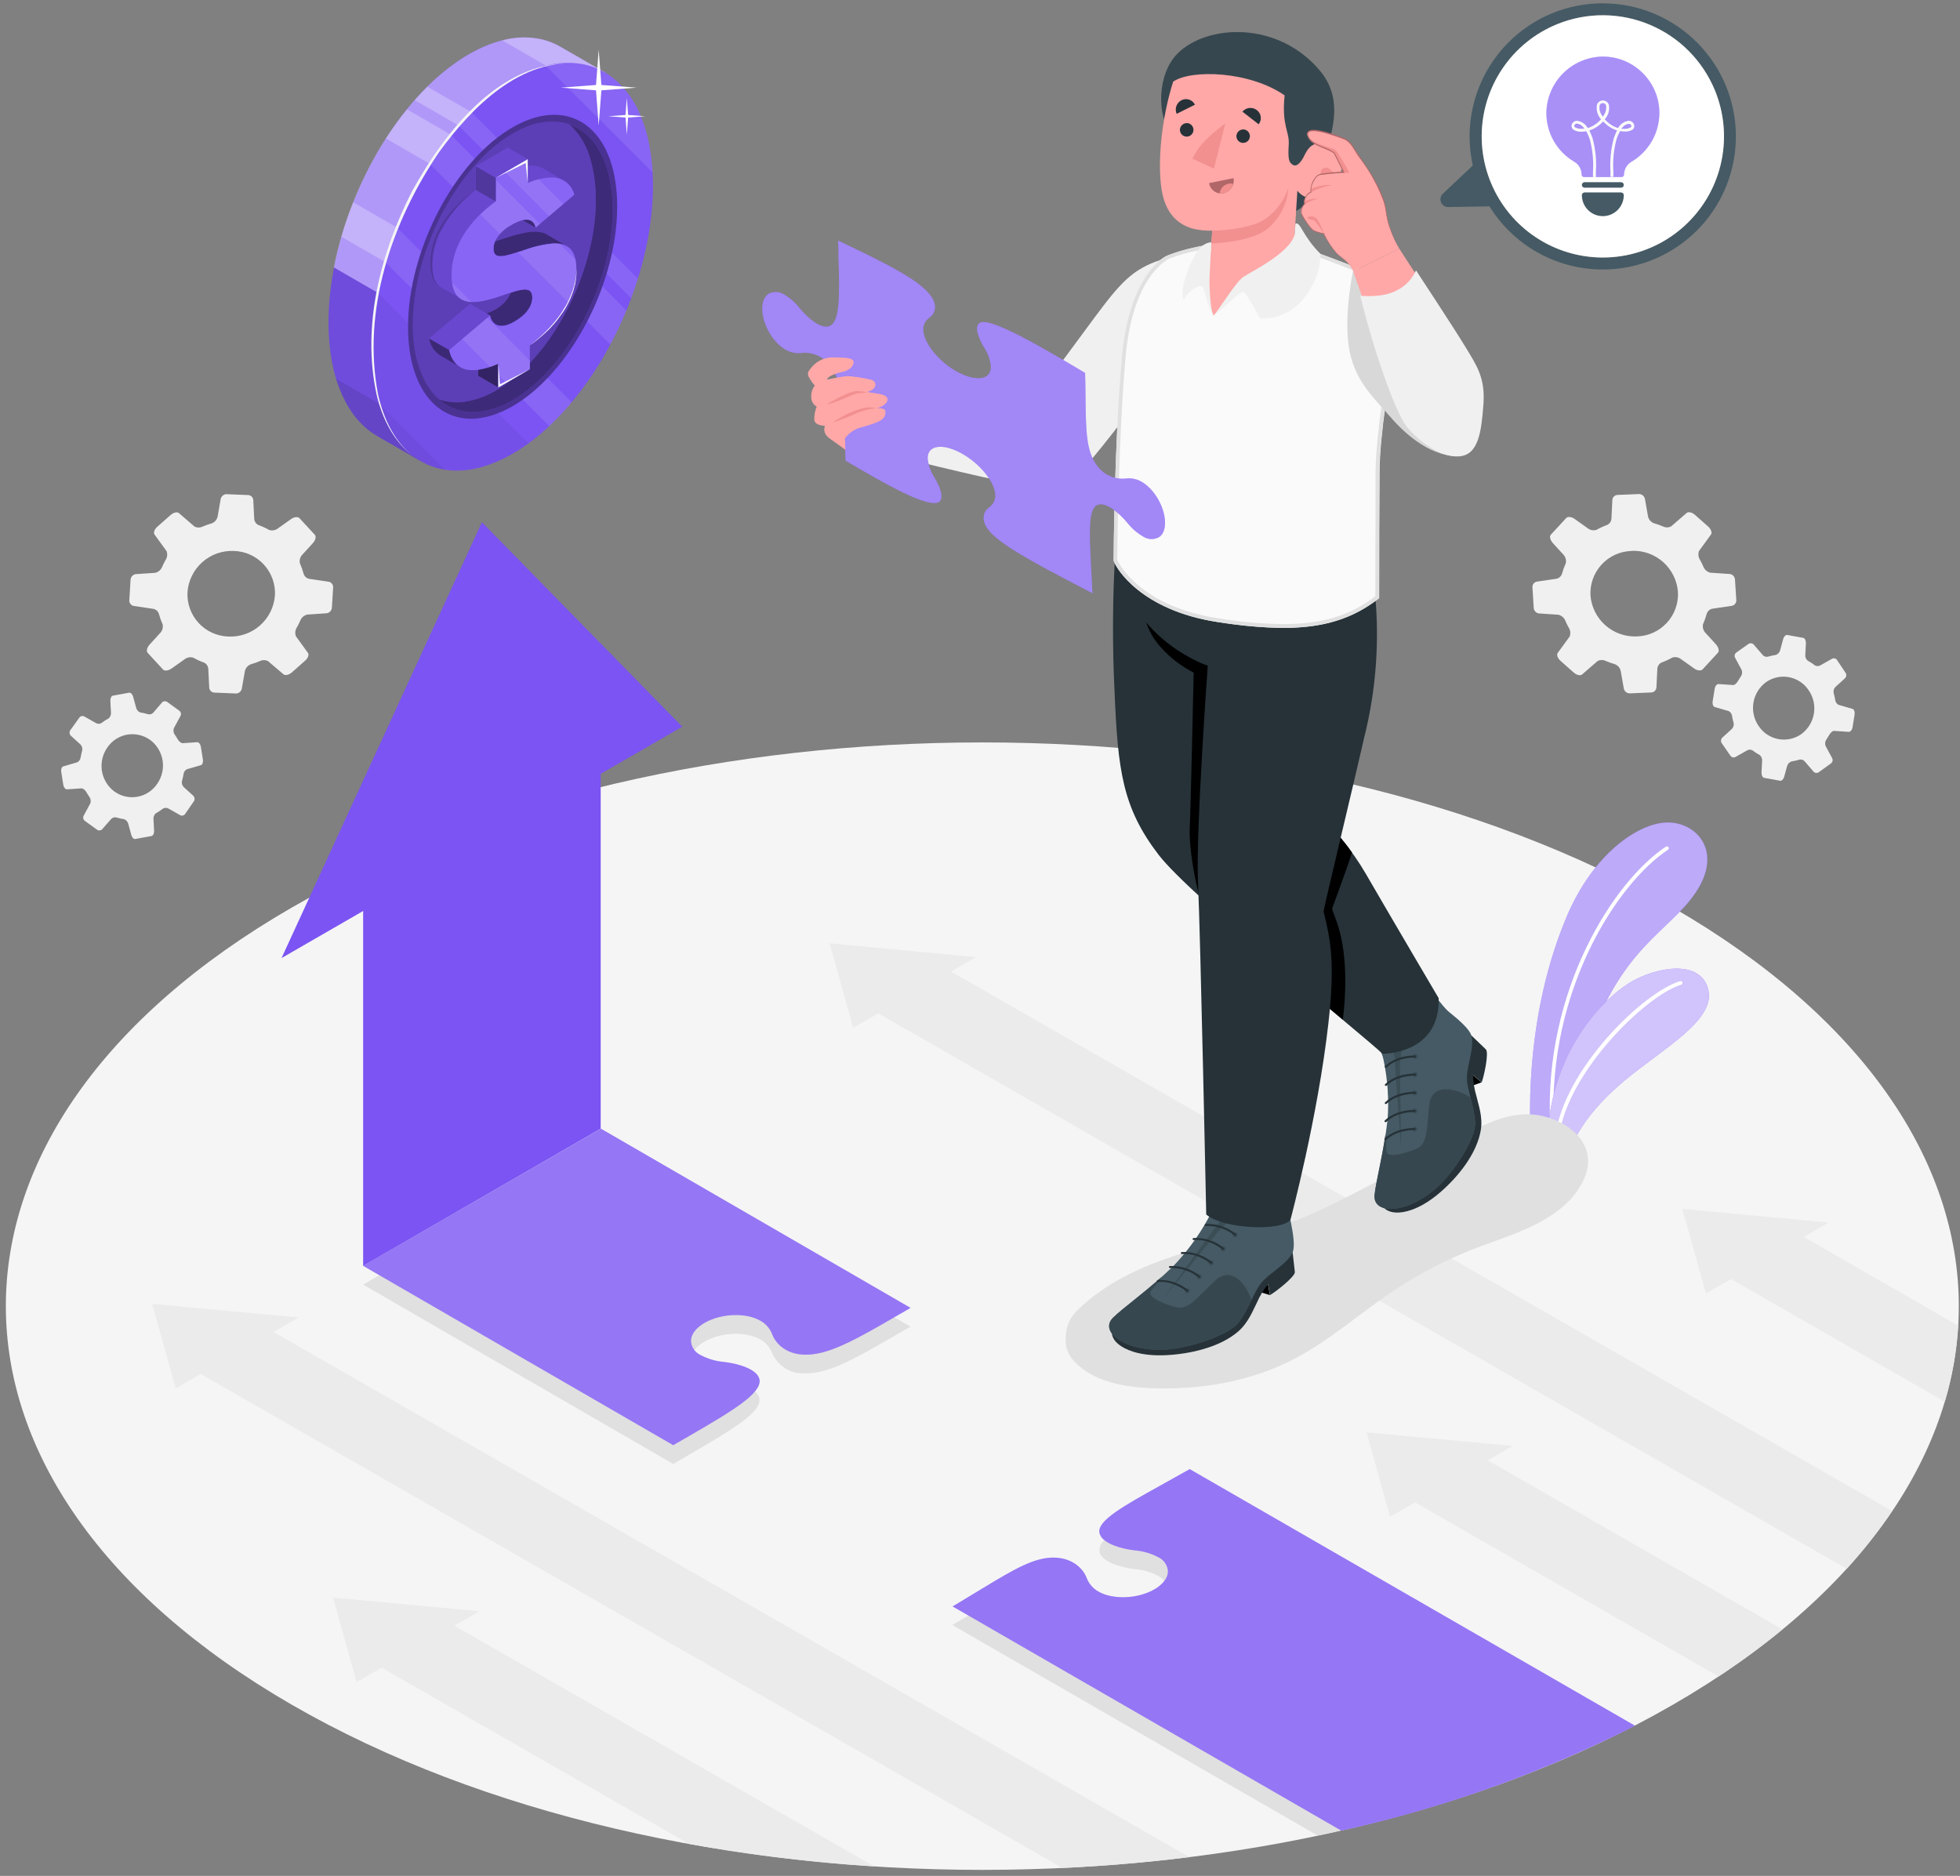 <svg width="210" height="201" viewBox="0 0 210 201" fill="none" xmlns="http://www.w3.org/2000/svg">
<rect x="0" y="0" width="210" height="201" fill="#808080" stroke="none"/>
<g id="business-solution/amico">
<g id="Floor">
<path id="floor" d="M31.27 97.24C-9.59 120.828 -9.585 159.078 31.27 182.665C72.124 206.253 138.371 206.253 179.231 182.665C220.09 159.078 220.085 120.828 179.231 97.24C138.376 73.653 72.129 73.653 31.27 97.24Z" fill="#F5F5F5"/>
<g id="Arrows">
<path id="Vector" d="M48.683 174.187L51.363 172.639L35.684 171.184L38.209 180.233L40.889 178.689L73.814 197.575C80.376 198.758 87.001 199.561 93.655 199.981L48.683 174.187Z" fill="#EBEBEB"/>
<path id="Vector_2" d="M94.098 108.577L197.86 168.096C199.629 166.152 201.255 164.083 202.726 161.904L101.891 104.1L104.571 102.552L88.888 101.075L91.413 110.125L94.098 108.577Z" fill="#EBEBEB"/>
<path id="Vector_3" d="M31.982 141.17L16.307 139.71L18.828 148.773L21.508 147.225L113.819 200.15C118.388 199.937 122.935 199.552 127.433 198.991L29.301 142.718L31.982 141.17Z" fill="#EBEBEB"/>
<path id="Vector_4" d="M193.269 132.535L195.923 130.992L180.248 129.532L182.787 138.599L185.463 137.051L208.374 150.192C209.163 147.54 209.644 144.807 209.807 142.045L193.269 132.535Z" fill="#EBEBEB"/>
<path id="Vector_5" d="M190.983 174.589L159.407 156.477L162.083 154.929L146.408 153.474L148.934 162.523L151.61 160.979L184.132 179.631C186.502 178.072 188.789 176.389 190.983 174.589Z" fill="#EBEBEB"/>
</g>
</g>
<g id="Plant">
<g id="Plants">
<path id="Vector_6" d="M164.149 123.843C164.149 123.843 162.587 110.774 167.82 98.31C170.743 91.344 175.556 88.287 178.435 88.137C181.646 87.947 184.729 91.131 181.664 95.656C178.749 99.968 173.455 101.512 169.828 112.954C167.439 120.5 167.497 125.568 167.497 125.568L164.149 123.843Z" fill="#7B54F3"/>
<path id="Vector_7" opacity="0.5" d="M164.149 123.843C164.149 123.843 162.587 110.774 167.82 98.31C170.743 91.344 175.556 88.287 178.435 88.137C181.646 87.947 184.729 91.131 181.664 95.656C178.749 99.968 173.455 101.512 169.828 112.954C167.439 120.5 167.497 125.568 167.497 125.568L164.149 123.843Z" fill="white"/>
<path id="Vector_8" d="M166.29 120.663C166.316 120.662 166.342 120.656 166.366 120.646C166.39 120.635 166.411 120.619 166.429 120.6C166.447 120.58 166.461 120.557 166.469 120.533C166.478 120.508 166.482 120.481 166.48 120.455C165.803 106.2 173.225 94.683 178.709 91.051C178.731 91.037 178.751 91.019 178.765 90.998C178.78 90.976 178.791 90.952 178.796 90.926C178.802 90.901 178.802 90.874 178.797 90.849C178.792 90.823 178.781 90.799 178.767 90.777C178.752 90.755 178.734 90.736 178.712 90.721C178.69 90.706 178.665 90.695 178.64 90.69C178.614 90.684 178.587 90.684 178.561 90.689C178.535 90.694 178.51 90.705 178.488 90.719C172.924 94.399 165.405 106.063 166.086 120.464C166.086 120.49 166.091 120.517 166.102 120.541C166.112 120.565 166.127 120.588 166.146 120.606C166.165 120.625 166.187 120.639 166.212 120.649C166.237 120.659 166.263 120.663 166.29 120.663Z" fill="white"/>
<path id="Vector_9" d="M167.484 125.564C168.121 122.326 170.093 119.071 174.14 115.714C178.187 112.357 183.667 109.385 183.057 106.187C182.447 102.989 178.192 103.414 175.158 104.988C172.123 106.563 165.117 113.074 165.816 124.706L167.484 125.564Z" fill="#7B54F3"/>
<path id="Vector_10" opacity="0.65" d="M167.484 125.564C168.121 122.326 170.093 119.071 174.14 115.714C178.187 112.357 183.667 109.385 183.057 106.187C182.447 102.989 178.192 103.414 175.158 104.988C172.123 106.563 165.117 113.074 165.816 124.706L167.484 125.564Z" fill="white"/>
<path id="Vector_11" d="M166.865 121.875C166.911 121.872 166.956 121.854 166.99 121.822C167.025 121.791 167.048 121.749 167.055 121.702C167.97 114.838 176.378 106.633 180.12 105.514C180.171 105.498 180.213 105.462 180.238 105.415C180.263 105.368 180.268 105.313 180.253 105.262C180.238 105.212 180.203 105.17 180.156 105.145C180.11 105.12 180.056 105.114 180.005 105.13C176.082 106.306 167.621 114.515 166.657 121.649C166.65 121.702 166.665 121.755 166.697 121.797C166.729 121.839 166.777 121.867 166.829 121.875H166.865Z" fill="white"/>
</g>
</g>
<g id="Shadows">
<path id="Shadow" d="M158.88 133.451C155.407 134.722 152.102 136.412 149.039 138.484C145.589 140.815 142.436 143.628 138.76 145.561C133.979 148.073 128.486 148.984 123.103 148.728C120.056 148.582 116.743 147.914 114.784 145.512C114.337 144.883 114.125 144.119 114.182 143.35C114.177 142.789 114.289 142.233 114.511 141.718C114.734 141.203 115.062 140.74 115.474 140.36C119.896 136.052 126.089 134.278 132.024 132.889C137.96 131.5 141.547 129.753 147.39 126.657C149.893 125.33 152.357 123.889 154.878 122.628L154.935 122.597C158.982 120.585 162.737 117.957 167.319 120.346C169.575 121.518 170.831 123.756 169.77 126.202C167.934 130.452 162.87 132 158.88 133.451Z" fill="#E0E0E0"/>
<path id="shadow" d="M64.358 122.951L38.908 137.644L72.129 156.862L72.248 156.787L73.173 156.256C73.474 156.075 73.761 155.907 74.057 155.743C78.48 153.178 81.607 151.289 81.364 149.852C81.192 148.759 79.215 148.14 77.582 147.945C76.699 147.873 75.839 147.62 75.057 147.202C74.763 147.069 74.512 146.858 74.329 146.592C74.147 146.326 74.041 146.016 74.022 145.694C74.022 145.017 74.517 144.314 75.477 143.757C77.246 142.735 79.9 142.629 81.453 143.513C82.034 143.836 82.483 144.353 82.722 144.973C82.999 145.621 83.461 146.172 84.049 146.56C84.637 146.948 85.326 147.154 86.03 147.154C88.649 147.3 91.577 145.61 96.398 142.81L97.548 142.147L64.358 122.951ZM127.469 159.423C126.425 160.02 125.417 160.586 124.426 161.126C121.591 162.7 119.322 163.965 118.327 165.022C118.152 165.169 118.013 165.353 117.921 165.562C117.829 165.771 117.786 165.998 117.796 166.225C117.973 167.313 119.95 167.937 121.582 168.132C122.465 168.2 123.325 168.45 124.108 168.866C124.354 169.003 124.575 169.181 124.762 169.392C125.005 169.665 125.142 170.017 125.147 170.383C125.147 171.055 124.643 171.763 123.678 172.311C121.909 173.337 119.256 173.439 117.712 172.559C117.131 172.237 116.68 171.723 116.438 171.104C116.093 170.157 115.023 169.016 113.125 168.914C110.914 168.786 108.636 170.171 105.164 172.271L103.762 173.099C103.213 173.426 102.647 173.766 102.041 174.12L141.176 196.677C142.02 196.496 142.856 196.315 143.692 196.124C153.927 193.861 163.86 190.402 173.286 185.819L127.469 159.423Z" fill="#E0E0E0"/>
</g>
<g id="Gears">
<g id="gear-icons">
<path id="Gear" d="M35.251 62.339L33.11 62.021C32.973 61.989 32.846 61.92 32.744 61.823C32.641 61.726 32.566 61.603 32.527 61.468C32.424 61.086 32.291 60.714 32.129 60.353C32.093 60.18 32.102 60 32.156 59.831C32.209 59.663 32.305 59.511 32.434 59.389L33.522 58.195C33.8 57.89 33.898 57.5 33.739 57.31L32.084 55.519C31.921 55.342 31.531 55.382 31.2 55.607L29.793 56.607C29.662 56.712 29.507 56.783 29.342 56.815C29.177 56.847 29.007 56.837 28.847 56.788C28.472 56.579 28.082 56.4 27.679 56.253C27.551 56.189 27.443 56.093 27.365 55.973C27.287 55.853 27.243 55.715 27.237 55.572L27.139 53.608C27.136 53.468 27.081 53.333 26.986 53.23C26.891 53.127 26.762 53.062 26.622 53.047L24.233 52.949C24.081 52.963 23.938 53.03 23.828 53.137C23.719 53.244 23.65 53.385 23.632 53.538L23.318 55.342C23.282 55.513 23.203 55.671 23.087 55.801C22.972 55.931 22.824 56.029 22.659 56.085C22.34 56.177 22.027 56.288 21.721 56.417C21.584 56.487 21.433 56.524 21.279 56.524C21.125 56.524 20.974 56.487 20.837 56.417L19.169 54.975C18.992 54.816 18.599 54.909 18.285 55.178L16.852 56.443C16.551 56.713 16.409 57.085 16.564 57.284L17.847 59.053C17.907 59.214 17.927 59.388 17.906 59.559C17.884 59.73 17.822 59.893 17.723 60.035C17.599 60.252 17.493 60.477 17.391 60.703C17.33 60.869 17.228 61.018 17.095 61.136C16.963 61.254 16.803 61.337 16.631 61.379L14.543 61.517C14.394 61.539 14.258 61.612 14.158 61.723C14.057 61.834 13.998 61.977 13.99 62.127L13.857 64.276C13.839 64.419 13.874 64.564 13.956 64.683C14.037 64.803 14.159 64.888 14.3 64.922L16.445 65.241C16.582 65.271 16.709 65.338 16.812 65.435C16.914 65.531 16.989 65.654 17.029 65.789C17.131 66.171 17.264 66.543 17.427 66.904C17.462 67.077 17.453 67.257 17.399 67.425C17.346 67.594 17.25 67.746 17.121 67.868L16.033 69.062C15.75 69.367 15.657 69.756 15.817 69.947L17.471 71.742C17.634 71.915 18.019 71.875 18.355 71.649L19.762 70.654C19.891 70.548 20.045 70.475 20.21 70.443C20.374 70.41 20.544 70.419 20.704 70.469C21.079 70.68 21.471 70.859 21.876 71.004C22.005 71.068 22.113 71.165 22.191 71.286C22.269 71.406 22.313 71.546 22.318 71.689L22.416 73.653C22.419 73.793 22.474 73.927 22.569 74.029C22.664 74.132 22.794 74.196 22.933 74.21L25.322 74.308C25.474 74.295 25.616 74.23 25.725 74.123C25.834 74.017 25.903 73.875 25.919 73.724L26.237 71.915C26.273 71.745 26.353 71.586 26.468 71.456C26.584 71.326 26.731 71.228 26.896 71.172C27.215 71.079 27.528 70.968 27.834 70.84C27.971 70.771 28.122 70.735 28.276 70.735C28.43 70.735 28.581 70.771 28.718 70.84L30.381 72.255C30.563 72.41 30.952 72.317 31.266 72.052L32.699 70.782C33 70.517 33.141 70.141 32.987 69.947L31.704 68.177C31.644 68.015 31.623 67.841 31.645 67.669C31.666 67.497 31.729 67.333 31.828 67.191C31.947 66.974 32.058 66.749 32.16 66.523C32.22 66.357 32.322 66.208 32.455 66.091C32.587 65.973 32.748 65.891 32.92 65.851L35.008 65.709C35.157 65.688 35.293 65.615 35.394 65.504C35.495 65.392 35.554 65.249 35.561 65.099L35.693 62.95C35.703 62.812 35.664 62.676 35.583 62.564C35.502 62.453 35.385 62.373 35.251 62.339ZM29.457 63.808C29.362 65.043 28.79 66.192 27.862 67.013C26.934 67.833 25.723 68.26 24.486 68.204C23.881 68.188 23.285 68.051 22.734 67.801C22.183 67.551 21.688 67.193 21.278 66.748C20.868 66.303 20.551 65.78 20.347 65.21C20.143 64.641 20.055 64.036 20.089 63.432C20.184 62.197 20.757 61.047 21.684 60.227C22.612 59.406 23.823 58.979 25.061 59.035C25.666 59.051 26.261 59.188 26.812 59.438C27.363 59.688 27.858 60.046 28.268 60.491C28.678 60.936 28.995 61.459 29.199 62.029C29.403 62.599 29.491 63.203 29.457 63.808Z" fill="#F0F0F0"/>
<path id="gear" d="M17.417 75.205L16.404 76.382C16.332 76.452 16.243 76.503 16.145 76.528C16.047 76.552 15.944 76.551 15.847 76.523C15.575 76.44 15.297 76.378 15.016 76.337C14.901 76.288 14.801 76.212 14.724 76.115C14.647 76.017 14.595 75.902 14.573 75.78L14.268 74.665C14.188 74.378 13.989 74.17 13.826 74.223L12.101 74.537C11.933 74.568 11.809 74.816 11.822 75.094L11.889 76.329C11.903 76.448 11.889 76.57 11.845 76.682C11.802 76.795 11.732 76.895 11.641 76.974C11.368 77.117 11.109 77.284 10.867 77.474C10.778 77.527 10.676 77.556 10.573 77.556C10.469 77.556 10.367 77.527 10.279 77.474L9.049 76.78C8.962 76.727 8.859 76.709 8.76 76.727C8.66 76.746 8.571 76.801 8.509 76.881L7.505 78.279C7.456 78.376 7.441 78.488 7.463 78.595C7.486 78.702 7.544 78.798 7.629 78.867L8.602 79.752C8.692 79.839 8.758 79.948 8.793 80.068C8.828 80.188 8.831 80.316 8.801 80.437C8.736 80.666 8.683 80.898 8.642 81.132C8.632 81.244 8.594 81.353 8.532 81.447C8.471 81.542 8.387 81.621 8.288 81.676L6.776 82.118C6.612 82.167 6.515 82.437 6.563 82.724L6.78 84.078C6.824 84.365 7.006 84.591 7.178 84.577L8.735 84.471C8.908 84.471 9.142 84.67 9.279 84.913C9.367 85.073 9.46 85.223 9.558 85.356C9.636 85.457 9.688 85.577 9.709 85.703C9.73 85.83 9.719 85.96 9.677 86.081L8.961 87.408C8.913 87.505 8.902 87.616 8.931 87.72C8.959 87.825 9.025 87.915 9.115 87.974L10.367 88.881C10.446 88.945 10.544 88.98 10.646 88.98C10.747 88.98 10.846 88.945 10.924 88.881L11.928 87.735C12 87.664 12.09 87.614 12.188 87.589C12.286 87.564 12.389 87.566 12.486 87.594C12.758 87.677 13.036 87.739 13.317 87.779C13.431 87.828 13.531 87.903 13.608 88C13.686 88.096 13.738 88.211 13.759 88.332L14.065 89.451C14.144 89.739 14.343 89.947 14.507 89.894L16.232 89.58C16.4 89.549 16.524 89.301 16.511 89.022L16.444 87.784C16.43 87.665 16.446 87.543 16.49 87.432C16.534 87.32 16.605 87.22 16.696 87.143C16.966 86.995 17.223 86.827 17.466 86.638C17.555 86.586 17.657 86.558 17.76 86.558C17.863 86.558 17.965 86.586 18.054 86.638L19.284 87.333C19.37 87.385 19.473 87.404 19.573 87.385C19.673 87.366 19.762 87.311 19.823 87.231L20.796 85.82C20.845 85.722 20.86 85.611 20.837 85.504C20.815 85.397 20.757 85.301 20.673 85.232L19.7 84.347C19.609 84.26 19.544 84.151 19.509 84.031C19.474 83.911 19.471 83.783 19.5 83.662C19.567 83.435 19.62 83.205 19.66 82.972C19.67 82.859 19.707 82.751 19.769 82.656C19.831 82.561 19.915 82.483 20.014 82.428L21.531 81.985C21.69 81.937 21.787 81.662 21.738 81.379L21.522 80.026C21.477 79.739 21.301 79.513 21.124 79.526L19.571 79.632C19.394 79.632 19.16 79.433 19.023 79.19C18.939 79.035 18.846 78.885 18.744 78.748C18.667 78.647 18.615 78.528 18.595 78.402C18.574 78.276 18.584 78.148 18.625 78.027L19.346 76.7C19.393 76.603 19.403 76.491 19.374 76.387C19.344 76.282 19.278 76.192 19.186 76.134L17.935 75.227C17.862 75.169 17.773 75.136 17.68 75.132C17.587 75.128 17.495 75.154 17.417 75.205ZM16.09 79.283C16.802 79.814 17.278 80.602 17.42 81.478C17.561 82.355 17.355 83.252 16.847 83.98C16.605 84.341 16.294 84.651 15.931 84.889C15.568 85.128 15.16 85.291 14.733 85.369C14.305 85.447 13.867 85.438 13.443 85.343C13.018 85.248 12.618 85.069 12.264 84.816C11.549 84.287 11.068 83.501 10.923 82.623C10.778 81.745 10.98 80.846 11.486 80.115C11.728 79.751 12.04 79.44 12.405 79.2C12.77 78.961 13.179 78.797 13.609 78.719C14.039 78.642 14.479 78.652 14.905 78.749C15.331 78.845 15.732 79.027 16.086 79.283H16.09Z" fill="#F0F0F0"/>
</g>
<g id="gear-icons_2">
<path id="gear_2" d="M164.193 62.967L164.326 65.116C164.331 65.267 164.389 65.411 164.49 65.523C164.591 65.635 164.729 65.707 164.879 65.727L166.966 65.868C167.139 65.909 167.298 65.992 167.431 66.109C167.564 66.226 167.665 66.374 167.727 66.54C167.824 66.769 167.934 66.992 168.054 67.208C168.152 67.351 168.215 67.515 168.237 67.686C168.259 67.858 168.241 68.032 168.183 68.195L166.895 69.964C166.754 70.159 166.895 70.534 167.187 70.8L168.62 72.069C168.921 72.335 169.315 72.427 169.505 72.273L171.172 70.826C171.31 70.757 171.461 70.721 171.615 70.721C171.768 70.721 171.92 70.757 172.057 70.826C172.361 70.955 172.673 71.066 172.99 71.158C173.155 71.214 173.303 71.312 173.418 71.442C173.534 71.573 173.613 71.731 173.649 71.901L173.968 73.71C173.985 73.861 174.053 74.002 174.162 74.109C174.271 74.215 174.413 74.281 174.565 74.294L176.953 74.197C177.093 74.183 177.223 74.119 177.319 74.016C177.415 73.914 177.47 73.78 177.475 73.639L177.572 71.676C177.578 71.532 177.622 71.393 177.7 71.272C177.778 71.152 177.886 71.054 178.015 70.99C178.418 70.844 178.809 70.665 179.182 70.455C179.343 70.406 179.514 70.397 179.679 70.429C179.844 70.461 179.999 70.534 180.129 70.641L181.531 71.636C181.849 71.861 182.239 71.901 182.416 71.729L184.07 69.933C184.233 69.756 184.136 69.367 183.857 69.048L182.769 67.854C182.641 67.733 182.545 67.58 182.492 67.412C182.438 67.243 182.429 67.063 182.464 66.89C182.624 66.529 182.758 66.156 182.862 65.775C182.901 65.64 182.975 65.518 183.077 65.422C183.179 65.325 183.305 65.258 183.442 65.227L185.587 64.909C185.726 64.872 185.847 64.787 185.929 64.668C186.01 64.549 186.046 64.406 186.029 64.263L185.892 62.113C185.886 61.963 185.828 61.819 185.726 61.708C185.625 61.596 185.488 61.523 185.339 61.503L183.256 61.366C183.082 61.325 182.922 61.242 182.788 61.124C182.655 61.005 182.553 60.856 182.491 60.689C182.393 60.463 182.283 60.247 182.163 60.021C182.066 59.879 182.003 59.716 181.981 59.546C181.958 59.375 181.977 59.201 182.035 59.039L183.322 57.27C183.464 57.071 183.322 56.7 183.03 56.43L181.602 55.165C181.297 54.895 180.907 54.802 180.717 54.961L179.05 56.403C178.913 56.473 178.761 56.51 178.607 56.51C178.454 56.51 178.302 56.473 178.165 56.403C177.861 56.274 177.549 56.163 177.232 56.071C177.067 56.016 176.919 55.918 176.804 55.788C176.688 55.657 176.608 55.499 176.573 55.328L176.254 53.524C176.238 53.372 176.169 53.231 176.061 53.123C175.952 53.016 175.809 52.95 175.657 52.935L173.269 53.033C173.129 53.047 172.999 53.112 172.903 53.215C172.808 53.319 172.754 53.454 172.751 53.595L172.654 55.558C172.647 55.701 172.603 55.839 172.525 55.959C172.447 56.078 172.339 56.175 172.212 56.239C171.809 56.387 171.419 56.566 171.044 56.775C170.884 56.824 170.715 56.833 170.551 56.801C170.386 56.77 170.232 56.698 170.102 56.593L168.696 55.594C168.377 55.368 167.988 55.328 167.811 55.505L166.157 57.297C165.993 57.474 166.09 57.863 166.369 58.181L167.457 59.375C167.586 59.497 167.683 59.649 167.737 59.817C167.791 59.986 167.801 60.166 167.767 60.34C167.603 60.7 167.469 61.072 167.364 61.454C167.325 61.589 167.251 61.712 167.149 61.809C167.047 61.906 166.922 61.974 166.785 62.007L164.64 62.325C164.499 62.358 164.376 62.442 164.293 62.56C164.211 62.679 164.175 62.824 164.193 62.967ZM174.808 59.022C176.045 58.966 177.255 59.394 178.183 60.214C179.111 61.035 179.683 62.183 179.78 63.418C179.813 64.022 179.726 64.628 179.521 65.198C179.317 65.768 179 66.291 178.589 66.736C178.179 67.181 177.683 67.539 177.132 67.789C176.58 68.039 175.984 68.175 175.379 68.19C174.141 68.247 172.93 67.82 172.003 66.999C171.075 66.178 170.503 65.029 170.407 63.794C170.376 63.19 170.466 62.586 170.672 62.017C170.878 61.448 171.196 60.927 171.607 60.483C172.018 60.039 172.514 59.682 173.065 59.434C173.617 59.185 174.212 59.049 174.817 59.035L174.808 59.022Z" fill="#F0F0F0"/>
<path id="gear_3" d="M187.307 69.017L186.056 69.902C185.964 69.96 185.898 70.05 185.868 70.154C185.839 70.259 185.849 70.37 185.897 70.468L186.613 71.795C186.655 71.915 186.666 72.044 186.646 72.17C186.626 72.295 186.575 72.414 186.498 72.516C186.396 72.666 186.303 72.817 186.219 72.958C186.078 73.215 185.843 73.427 185.671 73.4L184.114 73.294C183.942 73.294 183.765 73.507 183.72 73.794L183.499 75.147C183.455 75.435 183.548 75.705 183.712 75.753L185.229 76.196C185.327 76.252 185.41 76.33 185.471 76.425C185.533 76.52 185.571 76.627 185.582 76.74C185.619 76.975 185.672 77.207 185.742 77.434C185.77 77.556 185.767 77.683 185.732 77.803C185.697 77.923 185.632 78.032 185.543 78.12L184.57 79.004C184.483 79.072 184.424 79.168 184.401 79.276C184.378 79.383 184.394 79.495 184.446 79.592L185.419 80.999C185.48 81.079 185.57 81.134 185.669 81.153C185.769 81.172 185.872 81.153 185.958 81.101L187.184 80.406C187.272 80.353 187.374 80.325 187.478 80.325C187.581 80.325 187.683 80.353 187.772 80.406C188.016 80.593 188.275 80.76 188.546 80.906C188.637 80.985 188.707 81.085 188.751 81.198C188.795 81.31 188.811 81.432 188.798 81.552L188.732 82.786C188.732 83.064 188.842 83.312 189.01 83.343L190.731 83.657C190.899 83.688 191.102 83.48 191.173 83.193L191.478 82.078C191.512 81.966 191.572 81.863 191.652 81.778C191.733 81.692 191.832 81.627 191.943 81.587C192.223 81.547 192.499 81.485 192.77 81.401C192.867 81.373 192.97 81.371 193.068 81.396C193.166 81.421 193.255 81.472 193.327 81.543L194.344 82.719C194.423 82.783 194.522 82.818 194.623 82.818C194.724 82.818 194.823 82.783 194.902 82.719L196.153 81.813C196.244 81.754 196.31 81.663 196.338 81.559C196.367 81.455 196.356 81.344 196.308 81.247L195.592 79.92C195.55 79.799 195.539 79.671 195.559 79.545C195.579 79.419 195.63 79.3 195.707 79.199C195.808 79.048 195.901 78.898 195.985 78.757C196.127 78.5 196.361 78.288 196.534 78.314L198.091 78.42C198.263 78.42 198.44 78.208 198.489 77.921L198.705 76.567C198.75 76.284 198.657 76.01 198.493 75.961L196.976 75.519C196.878 75.464 196.795 75.385 196.734 75.29C196.673 75.195 196.636 75.087 196.627 74.975C196.586 74.741 196.533 74.509 196.467 74.281C196.437 74.16 196.439 74.033 196.473 73.914C196.507 73.794 196.573 73.686 196.662 73.599L197.635 72.715C197.721 72.648 197.781 72.552 197.804 72.446C197.828 72.339 197.813 72.228 197.763 72.131L196.808 70.698C196.746 70.617 196.657 70.563 196.558 70.544C196.458 70.525 196.355 70.544 196.268 70.596L195.039 71.291C194.95 71.343 194.848 71.371 194.745 71.371C194.641 71.371 194.54 71.343 194.451 71.291C194.206 71.102 193.947 70.934 193.676 70.786C193.586 70.708 193.515 70.609 193.471 70.497C193.427 70.385 193.411 70.264 193.424 70.145L193.491 68.907C193.491 68.628 193.38 68.38 193.212 68.349L191.492 68.035C191.323 68.004 191.124 68.212 191.049 68.5L190.744 69.619C190.719 69.743 190.663 69.859 190.581 69.955C190.499 70.052 190.394 70.126 190.275 70.172C189.995 70.212 189.719 70.274 189.448 70.357C189.351 70.385 189.248 70.387 189.15 70.362C189.052 70.337 188.963 70.287 188.891 70.216L187.874 69.039C187.797 68.97 187.698 68.93 187.595 68.926C187.491 68.922 187.389 68.954 187.307 69.017ZM193.774 73.944C194.284 74.671 194.491 75.569 194.35 76.445C194.21 77.322 193.733 78.11 193.022 78.641C192.669 78.894 192.268 79.074 191.845 79.169C191.421 79.264 190.982 79.274 190.555 79.196C190.127 79.118 189.72 78.956 189.357 78.718C188.993 78.48 188.681 78.171 188.44 77.81C187.93 77.082 187.724 76.184 187.865 75.306C188.006 74.428 188.483 73.64 189.196 73.108C189.549 72.856 189.949 72.677 190.373 72.582C190.797 72.487 191.235 72.478 191.662 72.556C192.089 72.634 192.496 72.797 192.859 73.036C193.222 73.274 193.533 73.583 193.774 73.944Z" fill="#F0F0F0"/>
</g>
</g>
<g id="Arrow">
<g id="arrow">
<path id="Vector_12" d="M38.908 135.632L72.133 154.849L72.253 154.774L73.182 154.243L74.066 153.73C78.489 151.169 81.616 149.281 81.377 147.839C81.201 146.746 79.223 146.127 77.591 145.933C76.708 145.862 75.848 145.61 75.066 145.194C74.772 145.06 74.52 144.849 74.337 144.582C74.155 144.315 74.049 144.004 74.031 143.681C74.031 143.009 74.526 142.301 75.486 141.744C77.255 140.727 79.909 140.616 81.457 141.505C82.041 141.824 82.494 142.34 82.735 142.96C83.076 143.907 84.151 145.048 86.044 145.145C88.658 145.287 91.585 143.597 96.411 140.802L97.556 140.139L64.384 120.938L38.908 135.632ZM127.469 157.415C126.425 158.007 125.417 158.569 124.426 159.117C120.445 161.329 117.579 162.912 117.792 164.217C117.864 164.541 118.053 164.828 118.322 165.022C119.056 165.619 120.401 165.982 121.578 166.119C122.46 166.19 123.32 166.44 124.103 166.853C124.397 166.99 124.649 167.203 124.832 167.471C125.015 167.739 125.122 168.051 125.142 168.375C125.126 168.746 124.991 169.103 124.758 169.392C124.46 169.764 124.092 170.074 123.674 170.303C121.905 171.325 119.251 171.426 117.707 170.546C117.125 170.226 116.674 169.711 116.434 169.091C116.089 168.145 115.018 167.003 113.121 166.902C110.909 166.778 108.632 168.158 105.16 170.259C104.235 170.82 103.187 171.453 102.064 172.13L103.784 173.116L143.714 196.151C153.949 193.887 163.882 190.428 173.308 185.845C173.934 185.55 174.553 185.236 175.166 184.903L127.469 157.415Z" fill="#7B54F3"/>
<path id="Vector_13" opacity="0.2" d="M38.908 135.632L72.133 154.849L72.253 154.774L73.182 154.243L74.066 153.73C78.489 151.169 81.616 149.281 81.377 147.839C81.201 146.746 79.223 146.127 77.591 145.933C76.708 145.862 75.848 145.61 75.066 145.194C74.772 145.06 74.52 144.849 74.337 144.582C74.155 144.315 74.049 144.004 74.031 143.681C74.031 143.009 74.526 142.301 75.486 141.744C77.255 140.727 79.909 140.616 81.457 141.505C82.041 141.824 82.494 142.34 82.735 142.96C83.076 143.907 84.151 145.048 86.044 145.145C88.658 145.287 91.585 143.597 96.411 140.802L97.556 140.139L64.384 120.938L38.908 135.632ZM127.469 157.415C126.425 158.007 125.417 158.569 124.426 159.117C120.445 161.329 117.579 162.912 117.792 164.217C117.864 164.541 118.053 164.828 118.322 165.022C119.056 165.619 120.401 165.982 121.578 166.119C122.46 166.19 123.32 166.44 124.103 166.853C124.397 166.99 124.649 167.203 124.832 167.471C125.015 167.739 125.122 168.051 125.142 168.375C125.126 168.746 124.991 169.103 124.758 169.392C124.46 169.764 124.092 170.074 123.674 170.303C121.905 171.325 119.251 171.426 117.707 170.546C117.125 170.226 116.674 169.711 116.434 169.091C116.089 168.145 115.018 167.003 113.121 166.902C110.909 166.778 108.632 168.158 105.16 170.259C104.235 170.82 103.187 171.453 102.064 172.13L103.784 173.116L143.714 196.151C153.949 193.887 163.882 190.428 173.308 185.845C173.934 185.55 174.553 185.236 175.166 184.903L127.469 157.415Z" fill="white"/>
<path id="Vector_14" d="M73.102 77.867L51.633 55.956L30.164 102.658L38.908 97.611V135.635L64.358 120.938V82.914L73.102 77.867Z" fill="#7B54F3"/>
</g>
</g>
<g id="Coin">
<g id="coin">
<g id="coin_2">
<path id="Vector_15" d="M63.761 10.072L64.853 7.795L60.076 5.026C59.512 4.698 58.907 4.445 58.276 4.274C58.055 4.216 57.834 4.168 57.608 4.128C56.492 3.944 55.351 3.975 54.247 4.221C53.837 4.306 53.432 4.415 53.035 4.548C52.61 4.686 52.192 4.845 51.783 5.026C51.231 5.271 50.694 5.547 50.173 5.853C49.595 6.189 49.035 6.557 48.497 6.954C48.081 7.255 47.674 7.578 47.267 7.918C41.341 12.934 36.697 21.855 35.494 30.436C35.41 31.019 35.348 31.599 35.299 32.178C35.228 33.01 35.197 33.832 35.197 34.642C35.197 35.31 35.228 35.969 35.277 36.575C35.321 37.114 35.383 37.636 35.458 38.14C35.533 38.645 35.631 39.122 35.741 39.591C36.035 40.877 36.505 42.115 37.139 43.271C37.267 43.501 37.4 43.713 37.541 43.934C38.107 44.815 38.822 45.589 39.656 46.221C39.906 46.404 40.166 46.574 40.434 46.73L44.95 49.335L45.95 47.252C46.215 47.194 46.48 47.123 46.75 47.044C47.849 46.705 48.905 46.237 49.895 45.651C50.531 45.276 51.147 44.867 51.739 44.425C52.534 43.83 53.291 43.184 54.004 42.493C58.953 37.729 62.85 30.281 64.278 22.863C64.49 21.775 64.646 20.677 64.747 19.573C64.827 18.662 64.871 17.759 64.866 16.87C64.867 15.586 64.762 14.303 64.552 13.036C64.379 12.026 64.114 11.034 63.761 10.072Z" fill="#7B54F3"/>
<path id="Vector_16" opacity="0.25" d="M36.582 25.371L46.273 30.966L47.547 27.277L37.847 21.669C37.365 22.881 36.94 24.115 36.582 25.371Z" fill="white"/>
<path id="Vector_17" opacity="0.25" d="M60.076 5.026C59.512 4.698 58.907 4.445 58.276 4.274C58.055 4.216 57.834 4.168 57.608 4.128C56.492 3.944 55.351 3.975 54.247 4.221L53.805 4.327L63.774 10.077C63.774 10.077 63.774 10.077 63.774 10.055L64.867 7.777L60.076 5.026Z" fill="white"/>
<path id="Vector_18" opacity="0.25" d="M59.042 19.18L60.315 17.645L45.786 9.29C45.326 9.747 44.875 10.228 44.433 10.732L59.042 19.18Z" fill="white"/>
<path id="Vector_19" opacity="0.25" d="M41.345 14.84L53.946 22.107L55.33 18.485L43.609 11.718C42.799 12.717 42.043 13.76 41.345 14.84Z" fill="white"/>
<path id="Vector_20" opacity="0.4" d="M60.076 5.026C59.511 4.698 58.906 4.445 58.276 4.274C58.055 4.216 57.834 4.168 57.608 4.128C56.492 3.944 55.351 3.975 54.247 4.221C53.837 4.306 53.432 4.415 53.035 4.548C52.609 4.686 52.192 4.845 51.783 5.026C51.231 5.271 50.694 5.547 50.173 5.853C49.595 6.189 49.035 6.557 48.497 6.954C48.081 7.255 47.674 7.578 47.267 7.918C41.747 12.58 37.325 20.639 35.768 28.653L55.98 40.325C60.144 35.277 62.985 29.271 64.247 22.85C64.459 21.762 64.615 20.664 64.716 19.56C64.795 18.648 64.84 17.746 64.835 16.857C64.836 15.572 64.731 14.29 64.521 13.023C64.352 12.013 64.091 11.021 63.743 10.059L64.835 7.781L60.076 5.026Z" fill="white"/>
<path id="Vector_21" opacity="0.1" d="M44.937 49.335L45.936 47.252C46.202 47.195 46.467 47.124 46.737 47.044C47.836 46.705 48.892 46.238 49.882 45.651C50.518 45.276 51.134 44.867 51.726 44.426C52.521 43.83 53.277 43.185 53.99 42.493C54.697 41.81 55.367 41.091 55.998 40.339L35.785 28.667C35.67 29.255 35.573 29.848 35.494 30.436C35.414 31.024 35.348 31.599 35.299 32.179C35.228 33.01 35.197 33.833 35.197 34.642C35.197 35.31 35.228 35.969 35.277 36.575C35.321 37.115 35.383 37.637 35.458 38.141C35.533 38.645 35.631 39.123 35.741 39.592C36.035 40.877 36.505 42.115 37.139 43.272C37.267 43.502 37.4 43.714 37.541 43.935C38.107 44.815 38.822 45.589 39.656 46.222C39.906 46.405 40.166 46.575 40.434 46.73L44.937 49.335Z" fill="black"/>
<path id="Vector_22" opacity="0.1" d="M37.139 43.271C37.267 43.501 37.4 43.713 37.541 43.934C38.106 44.815 38.822 45.589 39.655 46.221C39.905 46.404 40.165 46.574 40.434 46.73L44.95 49.335L45.949 47.252H45.989L46.06 46.398L36.02 40.6C36.296 41.528 36.671 42.423 37.139 43.271Z" fill="black"/>
<path id="Vector_23" d="M69.643 15.982C69.436 14.671 69.067 13.392 68.541 12.174C67.904 10.657 66.896 9.325 65.609 8.299C64.82 7.692 63.918 7.249 62.955 6.995C62.734 6.937 62.513 6.888 62.283 6.849C61.167 6.664 60.026 6.696 58.922 6.941C58.512 7.028 58.107 7.137 57.71 7.269C57.285 7.407 56.867 7.566 56.458 7.746C55.911 7.989 55.378 8.262 54.861 8.565C54.281 8.9 53.719 9.267 53.181 9.666C52.769 9.967 52.358 10.29 51.955 10.63C46.029 15.633 41.34 24.554 40.177 33.134C40.097 33.718 40.031 34.297 39.987 34.877C39.916 35.704 39.881 36.531 39.885 37.34C39.885 38.008 39.912 38.667 39.965 39.273C40.009 39.813 40.066 40.335 40.146 40.839C40.226 41.343 40.319 41.821 40.429 42.29C40.714 43.576 41.181 44.815 41.813 45.97C41.943 46.2 42.076 46.421 42.212 46.633C42.778 47.514 43.495 48.288 44.33 48.92C45.54 49.827 46.995 50.347 48.505 50.415C49.636 50.466 50.767 50.316 51.845 49.972C52.945 49.634 54 49.167 54.989 48.579C55.627 48.206 56.243 47.797 56.834 47.354C57.629 46.758 58.385 46.113 59.098 45.421C64.048 40.662 67.944 33.209 69.373 25.792C69.583 24.704 69.738 23.605 69.837 22.501C69.921 21.617 69.961 20.688 69.961 19.799C69.961 18.52 69.855 17.243 69.643 15.982Z" fill="#7B54F3"/>
<path id="Vector_24" opacity="0.05" d="M40.473 31.36C40.358 31.953 40.261 32.55 40.177 33.13C40.093 33.709 40.031 34.293 39.987 34.872C39.916 35.699 39.881 36.526 39.885 37.336C39.885 38.004 39.912 38.663 39.965 39.269C40.009 39.808 40.066 40.33 40.146 40.834C40.226 41.339 40.319 41.816 40.429 42.285C40.714 43.571 41.181 44.81 41.813 45.965C41.943 46.195 42.076 46.416 42.212 46.628C42.778 47.509 43.495 48.283 44.33 48.915C45.54 49.822 46.995 50.343 48.505 50.41C49.636 50.461 50.767 50.311 51.845 49.968C52.945 49.63 54 49.162 54.989 48.575C55.542 48.252 56.091 47.885 56.63 47.495L40.473 31.36Z" fill="black"/>
<path id="Vector_25" opacity="0.05" d="M40.708 43.338C40.98 44.26 41.351 45.149 41.814 45.992C41.944 46.222 42.076 46.443 42.212 46.655C42.779 47.536 43.496 48.31 44.33 48.942C45.323 49.684 46.484 50.169 47.709 50.353L40.708 43.338Z" fill="black"/>
<path id="Vector_26" opacity="0.1" d="M42.531 24.381C42.048 25.593 41.646 26.827 41.266 28.07L58.86 45.664L59.099 45.438C59.861 44.702 60.581 43.924 61.257 43.108L42.531 24.381Z" fill="white"/>
<path id="Vector_27" opacity="0.1" d="M48.28 14.425C47.474 15.424 46.724 16.466 46.033 17.547L65.397 36.916C66.025 35.735 66.6 34.509 67.117 33.262L48.28 14.425Z" fill="white"/>
<path id="Vector_28" opacity="0.1" d="M50.479 11.992C50.037 12.434 49.559 12.939 49.112 13.443L67.627 31.957C67.886 31.267 68.128 30.569 68.352 29.861L50.479 11.992Z" fill="white"/>
<path id="Vector_29" opacity="0.1" d="M69.917 18.477C69.917 18.118 69.869 17.769 69.833 17.424C69.833 17.313 69.833 17.198 69.798 17.083L69.758 16.734C69.723 16.482 69.687 16.23 69.643 15.982C69.437 14.671 69.067 13.392 68.542 12.174C67.904 10.657 66.896 9.325 65.609 8.299C64.82 7.692 63.918 7.249 62.956 6.995C62.734 6.937 62.513 6.888 62.283 6.849C61.167 6.664 60.026 6.696 58.922 6.941L58.48 7.048L69.917 18.477Z" fill="white"/>
<path id="Vector_30" d="M66.127 22.116C66.127 30.029 61.514 39.171 55.675 43.054C55.428 43.222 55.176 43.377 54.924 43.523C48.731 47.097 43.716 43.306 43.716 35.053C43.716 26.8 48.731 17.215 54.924 13.642C55.176 13.5 55.428 13.363 55.675 13.244C61.514 10.386 66.127 14.199 66.127 22.116Z" fill="#7B54F3"/>
<path id="Vector_31" opacity="0.4" d="M66.127 22.116C66.127 30.029 61.514 39.171 55.675 43.054C55.428 43.222 55.176 43.377 54.924 43.523C48.731 47.097 43.716 43.306 43.716 35.053C43.716 26.8 48.731 17.215 54.924 13.642C55.176 13.5 55.428 13.363 55.675 13.244C61.514 10.386 66.127 14.199 66.127 22.116Z" fill="black"/>
<path id="Vector_32" d="M65.632 22.404C65.632 22.66 65.632 22.916 65.632 23.173C65.349 30.55 61.05 38.821 55.658 42.413L55.512 42.51C55.322 42.63 55.132 42.749 54.941 42.86C53.91 43.483 52.766 43.899 51.576 44.085C49.063 44.425 46.962 43.324 45.662 41.073C44.813 39.506 44.332 37.767 44.256 35.986C44.229 35.597 44.216 35.199 44.216 34.783C44.216 34.367 44.216 34.027 44.251 33.642C44.298 32.827 44.388 32.015 44.521 31.209C45.468 25.508 48.502 19.71 52.376 16.207C52.911 15.718 53.48 15.267 54.079 14.858C54.358 14.668 54.641 14.491 54.924 14.327C55.207 14.164 55.406 14.062 55.64 13.942L55.839 13.85C57.202 13.154 58.751 12.908 60.262 13.146C62.518 13.588 64.243 15.358 65.088 18.246C65.462 19.6 65.645 20.999 65.632 22.404Z" fill="#7B54F3"/>
<path id="Vector_33" opacity="0.5" d="M65.632 22.404C65.632 22.66 65.632 22.916 65.632 23.173C65.349 30.55 61.05 38.821 55.658 42.413L55.512 42.51C55.322 42.63 55.132 42.749 54.941 42.86C53.91 43.483 52.766 43.899 51.576 44.085C49.063 44.425 46.962 43.324 45.662 41.073C44.813 39.506 44.332 37.767 44.256 35.986C44.229 35.597 44.216 35.199 44.216 34.783C44.216 34.367 44.216 34.027 44.251 33.642C44.298 32.827 44.388 32.015 44.521 31.209C45.468 25.508 48.502 19.71 52.376 16.207C52.911 15.718 53.48 15.267 54.079 14.858C54.358 14.668 54.641 14.491 54.924 14.327C55.207 14.164 55.406 14.062 55.64 13.942L55.839 13.85C57.202 13.154 58.751 12.908 60.262 13.146C62.518 13.588 64.243 15.358 65.088 18.246C65.462 19.6 65.645 20.999 65.632 22.404Z" fill="black"/>
<path id="Vector_34" d="M63.836 22.143C63.836 21.882 63.836 21.625 63.836 21.369C63.852 19.959 63.67 18.553 63.296 17.193C62.927 15.713 62.137 14.37 61.023 13.328C60.781 13.243 60.532 13.176 60.28 13.129C58.768 12.89 57.22 13.136 55.857 13.832L55.658 13.925C55.423 14.044 55.18 14.168 54.941 14.31C54.703 14.451 54.375 14.65 54.097 14.84C53.498 15.249 52.929 15.7 52.394 16.189C48.524 19.679 45.485 25.477 44.539 31.192C44.406 31.997 44.316 32.809 44.269 33.625C44.242 34.009 44.233 34.39 44.233 34.766C44.233 35.142 44.233 35.58 44.273 35.969C44.342 37.754 44.817 39.499 45.662 41.073C46.031 41.725 46.506 42.311 47.069 42.807C47.946 43.102 48.881 43.185 49.797 43.05C50.988 42.865 52.131 42.45 53.163 41.829C53.353 41.719 53.548 41.599 53.734 41.475L53.88 41.378C59.254 37.791 63.553 29.52 63.836 22.143Z" fill="#7B54F3"/>
<path id="Vector_35" opacity="0.25" d="M63.836 22.143C63.836 21.882 63.836 21.625 63.836 21.369C63.852 19.959 63.67 18.553 63.296 17.193C62.927 15.713 62.137 14.37 61.023 13.328C60.781 13.243 60.532 13.176 60.28 13.129C58.768 12.89 57.22 13.136 55.857 13.832L55.658 13.925C55.423 14.044 55.18 14.168 54.941 14.31C54.703 14.451 54.375 14.65 54.097 14.84C53.498 15.249 52.929 15.7 52.394 16.189C48.524 19.679 45.485 25.477 44.539 31.192C44.406 31.997 44.316 32.809 44.269 33.625C44.242 34.009 44.233 34.39 44.233 34.766C44.233 35.142 44.233 35.58 44.273 35.969C44.342 37.754 44.817 39.499 45.662 41.073C46.031 41.725 46.506 42.311 47.069 42.807C47.946 43.102 48.881 43.185 49.797 43.05C50.988 42.865 52.131 42.45 53.163 41.829C53.353 41.719 53.548 41.599 53.734 41.475L53.88 41.378C59.254 37.791 63.553 29.52 63.836 22.143Z" fill="black"/>
<path id="Vector_36" d="M62.292 6.848C55.821 6.118 50.558 11.479 47.046 16.296C41.973 23.775 38.757 33.244 40.513 42.298C41.088 44.815 42.238 47.345 44.335 48.933C42.194 47.362 40.951 44.837 40.354 42.298C38.735 34.885 40.77 27.096 44.162 20.466C47.785 13.921 53.946 5.955 62.292 6.848Z" fill="#F5F5F5"/>
<g id="money-sign">
<path id="Vector_37" opacity="0.35" d="M57.396 24.39L55.246 23.147L59.404 19.6L61.553 20.843L57.396 24.39Z" fill="black"/>
<path id="Vector_38" opacity="0.35" d="M58.719 25.208C57.617 24.43 55.711 25.018 54.092 25.527C53.703 25.659 53.354 25.774 53.035 25.872C52.934 26.11 52.88 26.365 52.876 26.623C52.876 27.875 53.938 27.508 56.246 26.774C57.025 26.507 57.821 26.297 58.63 26.146C58.701 26.783 59.143 27.362 60.868 26.451L58.719 25.208Z" fill="black"/>
<path id="Vector_39" opacity="0.45" d="M53.393 41.511L51.243 40.268V37.73L53.393 38.972V41.511Z" fill="black"/>
<path id="Vector_40" opacity="0.35" d="M57.042 31.873C57.042 32.882 56.285 33.784 55.162 34.439C53.393 35.478 52.672 34.629 52.508 33.802L52.128 33.581C52.438 33.489 52.735 33.36 53.013 33.196C53.791 32.797 54.408 32.143 54.76 31.343C56.078 30.909 57.042 30.741 57.042 31.873Z" fill="black"/>
<path id="Vector_41" opacity="0.35" d="M49.041 38.097C48.804 37.959 48.532 37.892 48.258 37.907C48.212 37.775 48.173 37.641 48.143 37.505L45.984 36.262C46.042 36.636 46.18 36.993 46.387 37.31C46.595 37.626 46.868 37.895 47.187 38.097L49.333 39.34C49.434 39.131 49.46 38.893 49.407 38.667C49.354 38.441 49.224 38.239 49.041 38.097Z" fill="black"/>
<path id="Vector_42" d="M56.246 26.774C53.937 27.53 52.875 27.875 52.875 26.624C52.88 26.365 52.934 26.11 53.035 25.872C51.46 26.358 50.726 26.42 50.726 25.381C50.726 24.616 51.243 23.674 52.667 22.846C54.184 21.962 55.034 22.17 55.246 23.147L59.404 19.609C59.404 19.556 59.368 19.507 59.346 19.454C59.605 19.398 59.854 19.302 60.085 19.171L58.369 18.145L58.205 18.047H58.178C57.672 17.801 57.105 17.707 56.546 17.778C55.801 17.858 55.073 18.054 54.388 18.357V18.295L56.538 17.044L54.388 15.818L52.933 16.668L50.96 17.813V20.348C48.045 22.471 46.228 25.239 46.228 28.238C46.228 29.6 46.595 30.374 47.192 30.768H47.218C47.27 30.801 47.323 30.83 47.378 30.856L49.178 31.869C49.227 31.602 49.193 31.325 49.08 31.078C49.652 31.005 50.216 30.882 50.766 30.71C52.95 30.051 54.892 29.012 54.892 30.631C54.893 30.874 54.848 31.116 54.76 31.343C56.086 30.901 57.042 30.741 57.042 31.874C57.042 32.882 56.285 33.784 55.162 34.439C53.393 35.478 52.672 34.629 52.508 33.802L52.128 33.581L50.359 32.559L45.984 36.261L48.134 37.504C48.202 37.821 48.312 38.127 48.461 38.415C49.423 38.381 50.367 38.148 51.234 37.73V38.756L54.631 38.291V35.757C57.577 33.585 59.607 30.662 59.607 27.605C59.625 27.084 59.542 26.565 59.364 26.075C58.298 26.169 57.25 26.404 56.246 26.774Z" fill="#7B54F3"/>
<path id="Vector_43" opacity="0.15" d="M56.246 26.774C53.937 27.53 52.875 27.875 52.875 26.624C52.88 26.365 52.934 26.11 53.035 25.872C51.46 26.358 50.726 26.42 50.726 25.381C50.726 24.616 51.243 23.674 52.667 22.846C54.184 21.962 55.034 22.17 55.246 23.147L59.404 19.609C59.404 19.556 59.368 19.507 59.346 19.454C59.605 19.398 59.854 19.302 60.085 19.171L58.369 18.145L58.205 18.047H58.178C57.672 17.801 57.105 17.707 56.546 17.778C55.801 17.858 55.073 18.054 54.388 18.357V18.295L56.538 17.044L54.388 15.818L52.933 16.668L50.96 17.813V20.348C48.045 22.471 46.228 25.239 46.228 28.238C46.228 29.6 46.595 30.374 47.192 30.768H47.218C47.27 30.801 47.323 30.83 47.378 30.856L49.178 31.869C49.227 31.602 49.193 31.325 49.08 31.078C49.652 31.005 50.216 30.882 50.766 30.71C52.95 30.051 54.892 29.012 54.892 30.631C54.893 30.874 54.848 31.116 54.76 31.343C56.086 30.901 57.042 30.741 57.042 31.874C57.042 32.882 56.285 33.784 55.162 34.439C53.393 35.478 52.672 34.629 52.508 33.802L52.128 33.581L50.359 32.559L45.984 36.261L48.134 37.504C48.202 37.821 48.312 38.127 48.461 38.415C49.423 38.381 50.367 38.148 51.234 37.73V38.756L54.631 38.291V35.757C57.577 33.585 59.607 30.662 59.607 27.605C59.625 27.084 59.542 26.565 59.364 26.075C58.298 26.169 57.25 26.404 56.246 26.774Z" fill="black"/>
<g id="Group" opacity="0.2">
<path id="Vector_44" d="M50.969 20.348C49.333 21.592 48.004 23.196 47.086 25.036C46.656 25.959 46.405 26.956 46.347 27.973C46.299 28.478 46.325 28.988 46.427 29.485C46.513 29.992 46.784 30.449 47.188 30.768C46.746 30.479 46.43 30.034 46.303 29.521C46.171 29.013 46.114 28.488 46.135 27.964C46.175 26.914 46.424 25.882 46.869 24.93C47.325 23.986 47.922 23.116 48.639 22.351C49.332 21.592 50.115 20.919 50.969 20.348Z" fill="black"/>
</g>
<path id="Vector_45" d="M59.373 26.076C58.304 26.169 57.252 26.404 56.245 26.774C53.937 27.531 52.875 27.876 52.875 26.624C52.88 26.365 52.934 26.11 53.035 25.872C53.421 25.109 54.041 24.489 54.804 24.103C56.321 23.218 57.17 23.431 57.382 24.408L61.54 20.87C61.408 20.333 61.097 19.858 60.659 19.521C60.221 19.184 59.682 19.006 59.129 19.017C58.231 19.038 57.347 19.244 56.533 19.622V17.061L54.388 18.296L53.11 19.039V21.573C50.195 23.696 48.377 26.469 48.377 29.459C48.358 30.025 48.447 30.589 48.638 31.122C49.284 32.728 51.044 32.507 52.902 31.962C53.552 31.768 54.184 31.52 54.746 31.352C56.073 30.91 57.028 30.751 57.028 31.883C57.028 32.891 56.272 33.794 55.149 34.448C53.38 35.487 52.658 34.638 52.495 33.811L48.125 37.513C48.193 37.83 48.303 38.136 48.452 38.424C49.023 39.49 50.04 39.787 51.225 39.627C51.969 39.514 52.693 39.297 53.375 38.982V41.52L56.772 39.557V37.005C59.718 34.837 61.748 31.914 61.748 28.858C61.765 26.651 60.722 26.044 59.373 26.076Z" fill="#7B54F3"/>
<g id="Group_2" opacity="0.1">
<path id="Vector_46" d="M59.373 26.076C58.304 26.169 57.252 26.404 56.245 26.774C53.937 27.531 52.875 27.876 52.875 26.624C52.88 26.365 52.934 26.11 53.035 25.872C53.421 25.109 54.041 24.489 54.804 24.103C56.321 23.218 57.17 23.431 57.382 24.408L61.54 20.87C61.408 20.333 61.097 19.858 60.659 19.521C60.221 19.184 59.682 19.006 59.129 19.017C58.231 19.038 57.347 19.244 56.533 19.622V17.061L54.388 18.296L53.11 19.039V21.573C50.195 23.696 48.377 26.469 48.377 29.459C48.358 30.025 48.447 30.589 48.638 31.122C49.284 32.728 51.044 32.507 52.902 31.962C53.552 31.768 54.184 31.52 54.746 31.352C56.073 30.91 57.028 30.751 57.028 31.883C57.028 32.891 56.272 33.794 55.149 34.448C53.38 35.487 52.658 34.638 52.495 33.811L48.125 37.513C48.193 37.83 48.303 38.136 48.452 38.424C49.023 39.49 50.04 39.787 51.225 39.627C51.969 39.514 52.693 39.297 53.375 38.982V41.52L56.772 39.557V37.005C59.718 34.837 61.748 31.914 61.748 28.858C61.765 26.651 60.722 26.044 59.373 26.076Z" fill="white"/>
</g>
<path id="Vector_47" opacity="0.1" d="M52.207 34.059L49.523 36.328L52.504 39.313C52.795 39.216 53.092 39.105 53.388 38.972V40.198L54.22 41.029L56.785 39.547V38.663L52.207 34.059Z" fill="white"/>
<path id="Vector_48" opacity="0.1" d="M59.373 26.076C58.304 26.169 57.252 26.404 56.245 26.775L55.498 27.018L60.872 32.387C61.44 31.294 61.743 30.081 61.757 28.849C61.76 28.502 61.727 28.155 61.659 27.814L59.956 26.111C59.763 26.082 59.568 26.07 59.373 26.076Z" fill="white"/>
<path id="Vector_49" opacity="0.1" d="M53.561 25.075C53.931 24.681 54.359 24.347 54.831 24.085C56.348 23.2 57.197 23.412 57.409 24.39L57.852 24.001L53.119 19.264V21.59C52.536 22.016 51.983 22.481 51.465 22.983L53.561 25.075Z" fill="white"/>
<path id="Vector_50" opacity="0.1" d="M57.687 19.201C57.3 19.31 56.919 19.442 56.546 19.595V18.06L55.914 17.41L54.388 18.295L54.127 18.445L58.833 23.16L60.355 21.864L57.687 19.201Z" fill="white"/>
<path id="Vector_51" opacity="0.1" d="M50.496 32.347L48.44 30.295C48.473 30.578 48.54 30.855 48.639 31.122C48.781 31.495 49.037 31.813 49.37 32.033C49.704 32.253 50.097 32.362 50.496 32.347Z" fill="white"/>
<path id="Vector_52" d="M53.118 21.591L50.969 20.348V17.814L53.118 19.056V21.591Z" fill="#7B54F3"/>
<path id="Vector_53" opacity="0.35" d="M53.118 21.591L50.969 20.348V17.814L53.118 19.056V21.591Z" fill="black"/>
<path id="Vector_54" d="M56.79 36.996C56.79 36.996 56.914 36.903 57.122 36.73C57.252 36.634 57.378 36.531 57.498 36.421C57.639 36.297 57.807 36.164 57.975 36.005C58.144 35.846 58.329 35.678 58.515 35.488L58.798 35.196C58.895 35.094 58.988 34.988 59.086 34.882C59.183 34.776 59.28 34.665 59.373 34.55C59.466 34.435 59.568 34.32 59.66 34.2C59.842 33.957 60.032 33.714 60.196 33.453C60.359 33.192 60.523 32.931 60.678 32.67C60.822 32.41 60.952 32.143 61.067 31.87C61.191 31.609 61.275 31.343 61.372 31.096C61.408 30.969 61.443 30.845 61.478 30.724L61.531 30.547C61.531 30.49 61.558 30.432 61.567 30.375C61.615 30.149 61.664 29.932 61.686 29.756C61.708 29.578 61.739 29.406 61.744 29.273C61.744 29.003 61.766 28.831 61.766 28.831C61.766 28.831 61.766 28.986 61.766 29.273C61.762 29.436 61.748 29.599 61.726 29.76C61.706 29.971 61.673 30.181 61.629 30.388C61.629 30.445 61.629 30.503 61.593 30.56C61.558 30.618 61.562 30.68 61.545 30.742C61.527 30.804 61.478 30.989 61.443 31.118C61.359 31.384 61.262 31.645 61.151 31.901C61.041 32.175 60.903 32.44 60.762 32.71C60.62 32.98 60.461 33.25 60.28 33.502C60.098 33.754 59.922 34.01 59.736 34.254C59.643 34.373 59.541 34.488 59.448 34.603L59.156 34.935L58.864 35.249L58.568 35.536C58.382 35.722 58.188 35.886 58.015 36.041C57.843 36.195 57.675 36.328 57.529 36.447C57.383 36.567 57.25 36.664 57.144 36.744L56.79 36.996Z" fill="white"/>
<path id="Vector_55" d="M53.118 19.056L56.546 17.061V19.596L56.316 17.473L53.118 19.056Z" fill="#FAFAFA"/>
<path id="Vector_56" d="M53.393 38.973L53.574 41.175L56.789 39.548L53.393 41.511V38.973Z" fill="#FAFAFA"/>
</g>
</g>
<path id="Vector_57" d="M63.858 9.104L64.145 5.331L64.433 9.104L68.206 9.391L64.433 9.679L64.145 13.452L63.858 9.679L60.085 9.391L63.858 9.104Z" fill="white"/>
<path id="Vector_58" d="M67.021 12.319L67.158 10.488L67.299 12.319L69.126 12.457L67.299 12.598L67.158 14.425L67.021 12.598L65.189 12.457L67.021 12.319Z" fill="white"/>
</g>
</g>
<g id="Character">
<g id="character">
<g id="Bottom">
<path id="Vector_59" d="M158.735 115.971L156.161 116.927L155.63 115.131L157.802 115.175L158.735 115.971Z" fill="black"/>
<path id="Vector_60" d="M157.629 110.93C157.629 110.93 158.823 112.066 159.194 112.433C159.566 112.801 158.973 115.419 158.752 115.972L157.819 115.176C157.842 115.943 157.965 116.705 158.186 117.44C158.363 118.259 158.902 119.652 158.655 121.098C158.292 123.265 156.717 125.556 154.674 127.432C152.631 129.307 150.972 129.842 149.964 129.917C148.955 129.993 148.296 129.639 147.969 128.997C147.642 128.356 157.629 110.93 157.629 110.93Z" fill="#263238"/>
<path id="Vector_61" d="M148.182 111.619L147.51 110.938C147.111 111.261 148.005 112.313 148.261 113.684C148.677 115.72 148.817 117.803 148.677 119.876C148.275 123.57 147.456 126.374 147.288 128.028C147.054 130.239 150.955 130.116 154.219 126.993C155.838 125.441 158.103 122.026 158.054 120.332C158.005 118.638 157.134 116.683 157.169 115.396C157.205 114.109 158.005 112.15 157.638 110.933C157.435 110.265 156.311 109.275 155.294 108.465C154.374 107.722 153.525 106.033 153.118 106.568L153.481 107.143C153.622 107.691 153.343 109.009 152.176 110.411C151.583 111.106 149.593 112.915 148.182 111.619Z" fill="#455A64"/>
<path id="Vector_62" opacity="0.15" d="M151.096 111.385C150.389 111.893 149.491 112.269 148.686 111.955H148.659C148.917 112.161 149.124 112.424 149.263 112.723C149.402 113.023 149.469 113.35 149.46 113.68C149.486 114.892 150.123 123.079 150.123 123.079C150.123 123.079 150.008 115.976 149.999 114.627C149.999 112.632 150.194 112.225 151.101 111.394L151.096 111.385Z" fill="black"/>
<path id="Vector_63" d="M147.27 128.024C147.412 126.626 148.018 124.41 148.442 121.526C148.593 122.411 148.465 123.295 148.584 123.517C148.871 124.087 150.875 123.517 151.941 122.999C153.007 122.482 152.879 120.465 153.153 118.311C153.427 116.157 155.709 116.449 157.532 117.581C157.799 118.476 157.968 119.396 158.036 120.328C158.084 122.022 155.824 125.436 154.201 126.989C150.955 130.111 147.054 130.239 147.27 128.024Z" fill="#37474F"/>
<path id="Vector_64" opacity="0.15" d="M151.437 113.388C151.49 113.439 151.561 113.468 151.634 113.468C151.707 113.468 151.778 113.439 151.831 113.388C151.857 113.364 151.878 113.334 151.892 113.302C151.906 113.269 151.913 113.234 151.913 113.198C151.913 113.162 151.906 113.127 151.892 113.094C151.878 113.062 151.857 113.032 151.831 113.008C151.777 112.956 151.706 112.928 151.632 112.928C151.558 112.928 151.486 112.956 151.433 113.008C151.406 113.032 151.386 113.062 151.371 113.095C151.357 113.128 151.35 113.163 151.351 113.199C151.351 113.235 151.359 113.27 151.374 113.303C151.389 113.335 151.41 113.364 151.437 113.388Z" fill="black"/>
<path id="Vector_65" opacity="0.15" d="M151.419 115.352C151.476 115.399 151.549 115.423 151.623 115.419C151.696 115.415 151.766 115.383 151.817 115.33C151.843 115.305 151.863 115.275 151.877 115.243C151.89 115.21 151.898 115.175 151.898 115.139C151.898 115.104 151.89 115.069 151.877 115.036C151.863 115.004 151.843 114.974 151.817 114.949C151.761 114.9 151.688 114.874 151.614 114.878C151.539 114.883 151.469 114.916 151.419 114.971C151.394 114.996 151.374 115.026 151.36 115.058C151.346 115.091 151.339 115.126 151.339 115.162C151.339 115.197 151.346 115.232 151.36 115.265C151.374 115.297 151.394 115.327 151.419 115.352Z" fill="black"/>
<path id="Vector_66" opacity="0.15" d="M151.405 117.294C151.459 117.345 151.53 117.374 151.604 117.374C151.679 117.374 151.75 117.345 151.803 117.294C151.828 117.267 151.846 117.236 151.858 117.202C151.87 117.168 151.875 117.132 151.873 117.096C151.871 117.061 151.862 117.026 151.846 116.993C151.83 116.961 151.808 116.932 151.781 116.909C151.725 116.861 151.652 116.837 151.578 116.841C151.504 116.845 151.434 116.877 151.383 116.931C151.339 116.982 151.317 117.049 151.321 117.117C151.325 117.184 151.355 117.248 151.405 117.294Z" fill="black"/>
<path id="Vector_67" opacity="0.15" d="M151.388 119.24C151.445 119.287 151.518 119.312 151.591 119.307C151.665 119.303 151.735 119.271 151.786 119.218C151.812 119.193 151.833 119.164 151.847 119.131C151.861 119.099 151.868 119.063 151.868 119.028C151.868 118.992 151.861 118.957 151.847 118.924C151.833 118.891 151.812 118.862 151.786 118.837C151.733 118.786 151.663 118.758 151.589 118.758C151.516 118.758 151.445 118.786 151.392 118.837C151.363 118.862 151.34 118.893 151.323 118.927C151.307 118.962 151.298 118.999 151.298 119.038C151.297 119.076 151.305 119.114 151.321 119.149C151.336 119.184 151.359 119.215 151.388 119.24Z" fill="black"/>
<path id="Vector_68" opacity="0.15" d="M151.375 121.181C151.431 121.231 151.504 121.256 151.579 121.252C151.653 121.248 151.723 121.215 151.773 121.159C151.797 121.133 151.816 121.102 151.828 121.069C151.84 121.035 151.845 121 151.843 120.964C151.841 120.929 151.831 120.894 151.816 120.862C151.8 120.83 151.778 120.802 151.751 120.779C151.694 120.731 151.622 120.707 151.548 120.711C151.474 120.715 151.404 120.748 151.353 120.801C151.329 120.827 151.311 120.858 151.299 120.891C151.287 120.925 151.282 120.96 151.284 120.996C151.286 121.031 151.295 121.066 151.311 121.098C151.326 121.13 151.348 121.158 151.375 121.181Z" fill="black"/>
<path id="Vector_69" d="M151.693 113.282C151.711 113.262 151.721 113.238 151.724 113.211C151.723 113.182 151.711 113.154 151.691 113.133C151.671 113.112 151.643 113.099 151.614 113.096C151.534 113.096 149.654 113.026 148.403 114.229C148.392 114.239 148.384 114.251 148.378 114.264C148.372 114.277 148.369 114.292 148.369 114.306C148.369 114.321 148.372 114.335 148.378 114.348C148.384 114.362 148.392 114.374 148.403 114.384C148.425 114.403 148.453 114.414 148.482 114.414C148.512 114.414 148.54 114.403 148.562 114.384C149.747 113.247 151.587 113.313 151.605 113.318C151.621 113.318 151.637 113.315 151.653 113.309C151.668 113.303 151.682 113.294 151.693 113.282Z" fill="#263238"/>
<path id="Vector_70" d="M151.693 115.224C151.712 115.205 151.723 115.18 151.724 115.153C151.725 115.138 151.723 115.124 151.718 115.11C151.713 115.097 151.705 115.084 151.695 115.074C151.685 115.063 151.673 115.054 151.66 115.048C151.647 115.042 151.633 115.039 151.618 115.038C151.539 115.038 149.659 114.963 148.407 116.17C148.397 116.18 148.389 116.192 148.384 116.205C148.379 116.218 148.376 116.232 148.376 116.245C148.376 116.259 148.379 116.273 148.384 116.286C148.389 116.299 148.397 116.311 148.407 116.321C148.418 116.331 148.43 116.34 148.444 116.346C148.457 116.352 148.472 116.355 148.487 116.355C148.502 116.355 148.516 116.352 148.53 116.346C148.544 116.34 148.556 116.331 148.566 116.321C149.747 115.188 151.587 115.255 151.609 115.255C151.625 115.256 151.64 115.254 151.655 115.249C151.67 115.244 151.683 115.235 151.693 115.224Z" fill="#263238"/>
<path id="Vector_71" d="M151.693 117.17C151.712 117.151 151.723 117.126 151.724 117.099C151.724 117.07 151.712 117.041 151.692 117.02C151.671 116.998 151.643 116.985 151.613 116.984C151.534 116.984 149.658 116.909 148.402 118.117C148.392 118.126 148.384 118.138 148.378 118.151C148.372 118.164 148.369 118.178 148.369 118.192C148.369 118.206 148.372 118.22 148.378 118.233C148.384 118.246 148.392 118.257 148.402 118.267C148.413 118.278 148.425 118.286 148.439 118.292C148.452 118.298 148.467 118.301 148.482 118.301C148.497 118.301 148.512 118.298 148.525 118.292C148.539 118.286 148.551 118.278 148.562 118.267C149.743 117.135 151.587 117.201 151.605 117.201C151.621 117.203 151.637 117.201 151.652 117.196C151.668 117.19 151.682 117.182 151.693 117.17Z" fill="#263238"/>
<path id="Vector_72" d="M151.658 119.112C151.668 119.103 151.676 119.092 151.681 119.08C151.687 119.068 151.689 119.055 151.689 119.041C151.689 119.027 151.687 119.013 151.682 118.999C151.677 118.986 151.669 118.974 151.659 118.963C151.649 118.953 151.637 118.945 151.624 118.939C151.611 118.933 151.597 118.931 151.583 118.931C151.503 118.931 149.623 118.855 148.371 120.058C148.351 120.079 148.34 120.107 148.34 120.136C148.34 120.165 148.351 120.193 148.371 120.213C148.393 120.233 148.422 120.244 148.451 120.244C148.48 120.244 148.509 120.233 148.531 120.213C149.712 119.077 151.556 119.147 151.574 119.147C151.605 119.147 151.635 119.134 151.658 119.112Z" fill="#263238"/>
<path id="Vector_73" d="M151.645 121.058C151.663 121.038 151.674 121.013 151.676 120.987C151.677 120.972 151.674 120.958 151.669 120.944C151.664 120.931 151.657 120.918 151.647 120.908C151.637 120.897 151.625 120.888 151.612 120.882C151.599 120.876 151.585 120.873 151.57 120.872C151.49 120.872 149.611 120.797 148.355 122C148.344 122.009 148.336 122.021 148.33 122.034C148.324 122.047 148.321 122.061 148.321 122.075C148.321 122.089 148.324 122.103 148.33 122.116C148.336 122.129 148.344 122.141 148.355 122.15C148.365 122.161 148.377 122.169 148.391 122.175C148.405 122.181 148.419 122.184 148.434 122.184C148.449 122.184 148.464 122.181 148.477 122.175C148.491 122.169 148.503 122.161 148.514 122.15C149.699 121.018 151.539 121.084 151.557 121.084C151.572 121.086 151.588 121.084 151.604 121.08C151.619 121.075 151.633 121.068 151.645 121.058Z" fill="#263238"/>
<path id="Vector_74" d="M119.525 58.605C119.198 63.795 119.163 68.999 119.419 74.192C119.777 82.543 120.255 86.528 124.134 91.587C127.597 96.108 146.589 111.362 148.115 112.906C148.115 112.906 154.307 113.021 154.143 106.953C154.143 106.953 149.468 99.027 146.35 93.648C143.232 88.27 139.349 85.864 139.349 85.864L142.569 61.264L119.525 58.605Z" fill="#263238"/>
<path id="Vector_75" d="M140.397 61.061L142.555 61.264V61.353L139.459 85.073L139.34 85.67H139.38L139.358 85.851C141.5 87.344 143.362 89.201 144.86 91.34C144.165 93.499 142.746 97.293 142.746 97.293C142.639 97.877 144.515 100.098 144.072 107.201C144.042 107.714 143.966 108.457 143.878 109.258C139.194 105.334 132.821 99.969 128.486 95.989C128.207 94.901 127.354 91.318 127.478 88.527C127.601 85.736 127.893 72.065 127.893 72.065C126.595 71.409 125.429 70.52 124.452 69.442C123.641 68.582 123.045 67.543 122.714 66.408C121.904 64.641 121.208 62.824 120.631 60.968L140.397 61.061Z" fill="black"/>
<path id="Vector_76" d="M136.062 138.772L133.439 137.949L134.196 136.237L135.854 137.586L136.062 138.772Z" fill="black"/>
<path id="Vector_77" d="M138.495 134.176C138.495 134.176 138.685 135.786 138.734 136.29C138.783 136.794 136.611 138.47 136.08 138.758L135.872 137.573C135.391 138.179 134.99 138.845 134.678 139.554C134.285 140.297 133.794 141.69 132.657 142.672C130.959 144.136 128.234 144.955 125.425 145.176C122.617 145.397 120.967 144.795 120.118 144.242C119.269 143.69 118.999 143.013 119.163 142.318C119.326 141.624 138.495 134.176 138.495 134.176Z" fill="#263238"/>
<path id="Vector_78" d="M130.68 129.006L130.6 128.072C130.078 128.072 130.087 129.439 129.393 130.66C128.379 132.491 127.132 134.183 125.682 135.693C122.957 138.316 120.489 139.992 119.273 141.173C117.645 142.748 120.763 145.012 125.346 144.574C127.623 144.353 131.617 143.079 132.688 141.735C133.758 140.39 134.355 138.347 135.218 137.365C136.08 136.383 137.986 135.357 138.495 134.189C138.778 133.548 138.535 132.093 138.287 130.854C138.057 129.722 138.495 127.895 137.845 128.064L137.747 128.731C137.5 129.24 136.421 130.094 134.598 130.47C133.674 130.66 130.941 130.854 130.68 129.006Z" fill="#455A64"/>
<path id="Vector_79" opacity="0.15" d="M133.116 130.581C132.232 130.546 131.277 130.307 130.87 129.559V129.537C130.937 129.859 130.927 130.192 130.84 130.509C130.753 130.826 130.592 131.117 130.37 131.359C129.578 132.319 124.713 139.042 124.713 139.042C124.713 139.042 129.264 133.465 130.14 132.408C131.431 130.851 131.856 130.638 133.108 130.563L133.116 130.581Z" fill="black"/>
<path id="Vector_80" d="M119.273 141.173C120.299 140.174 122.219 138.82 124.435 136.848C123.992 137.613 123.302 138.223 123.245 138.475C123.095 139.095 125.014 139.864 126.195 140.107C127.376 140.351 128.583 138.714 130.202 137.21C131.821 135.707 133.409 137.317 134.086 139.298C133.708 140.158 133.239 140.975 132.688 141.735C131.618 143.062 127.624 144.353 125.346 144.575C120.764 145.012 117.637 142.748 119.273 141.173Z" fill="#37474F"/>
<path id="Vector_81" opacity="0.15" d="M132.055 132.354C132.069 132.426 132.111 132.49 132.171 132.532C132.231 132.574 132.305 132.591 132.378 132.58C132.414 132.575 132.448 132.563 132.479 132.545C132.51 132.526 132.537 132.502 132.558 132.473C132.579 132.445 132.595 132.412 132.604 132.377C132.612 132.342 132.614 132.306 132.608 132.27C132.594 132.198 132.552 132.134 132.492 132.092C132.432 132.05 132.358 132.033 132.285 132.045C132.249 132.049 132.215 132.061 132.184 132.08C132.153 132.098 132.126 132.122 132.105 132.151C132.084 132.18 132.068 132.213 132.06 132.248C132.051 132.282 132.049 132.319 132.055 132.354Z" fill="black"/>
<path id="Vector_82" opacity="0.15" d="M130.773 133.854C130.787 133.926 130.828 133.99 130.889 134.032C130.949 134.074 131.023 134.091 131.096 134.079C131.131 134.074 131.166 134.062 131.197 134.044C131.228 134.026 131.255 134.002 131.277 133.973C131.299 133.944 131.315 133.912 131.324 133.877C131.333 133.842 131.335 133.805 131.33 133.77C131.315 133.698 131.273 133.635 131.213 133.593C131.153 133.551 131.08 133.533 131.007 133.544C130.971 133.548 130.936 133.56 130.905 133.578C130.874 133.596 130.846 133.62 130.824 133.649C130.802 133.678 130.787 133.711 130.778 133.746C130.769 133.781 130.767 133.818 130.773 133.854Z" fill="black"/>
<path id="Vector_83" opacity="0.15" d="M129.49 135.349C129.504 135.421 129.545 135.485 129.606 135.527C129.666 135.569 129.74 135.586 129.813 135.574C129.849 135.57 129.884 135.558 129.915 135.54C129.946 135.522 129.974 135.498 129.996 135.469C130.018 135.44 130.033 135.407 130.042 135.372C130.051 135.337 130.053 135.3 130.047 135.265C130.033 135.193 129.992 135.129 129.931 135.088C129.871 135.046 129.796 135.03 129.724 135.043C129.689 135.048 129.654 135.059 129.623 135.077C129.592 135.095 129.565 135.119 129.543 135.147C129.521 135.175 129.505 135.208 129.496 135.242C129.487 135.277 129.485 135.313 129.49 135.349Z" fill="black"/>
<path id="Vector_84" opacity="0.15" d="M128.211 136.83C128.224 136.902 128.265 136.965 128.324 137.008C128.384 137.05 128.458 137.067 128.53 137.055C128.566 137.051 128.601 137.04 128.632 137.021C128.663 137.003 128.691 136.979 128.713 136.95C128.735 136.921 128.75 136.888 128.759 136.853C128.768 136.818 128.77 136.782 128.764 136.746C128.75 136.674 128.709 136.61 128.648 136.568C128.588 136.526 128.514 136.509 128.441 136.52C128.406 136.525 128.371 136.537 128.341 136.555C128.31 136.574 128.283 136.598 128.261 136.627C128.24 136.655 128.224 136.688 128.216 136.723C128.207 136.758 128.206 136.794 128.211 136.83Z" fill="black"/>
<path id="Vector_85" opacity="0.15" d="M126.925 138.343C126.931 138.379 126.944 138.414 126.964 138.445C126.983 138.476 127.009 138.503 127.039 138.524C127.069 138.545 127.103 138.56 127.139 138.567C127.175 138.575 127.212 138.575 127.248 138.568C127.283 138.564 127.318 138.552 127.349 138.535C127.379 138.517 127.406 138.493 127.428 138.464C127.449 138.436 127.465 138.403 127.474 138.369C127.482 138.334 127.484 138.298 127.478 138.263C127.465 138.19 127.424 138.126 127.363 138.083C127.303 138.041 127.228 138.025 127.155 138.037C127.12 138.042 127.086 138.053 127.055 138.071C127.024 138.089 126.997 138.113 126.975 138.141C126.954 138.17 126.938 138.202 126.93 138.237C126.921 138.271 126.92 138.307 126.925 138.343Z" fill="black"/>
<path id="Vector_86" d="M132.348 132.407C132.375 132.404 132.4 132.392 132.418 132.372C132.439 132.351 132.45 132.323 132.45 132.294C132.45 132.265 132.439 132.238 132.418 132.217C131.506 131.474 130.352 131.093 129.176 131.146C129.162 131.148 129.148 131.152 129.135 131.158C129.122 131.165 129.111 131.174 129.102 131.185C129.093 131.196 129.086 131.209 129.082 131.223C129.078 131.237 129.077 131.252 129.079 131.266C129.083 131.295 129.099 131.321 129.122 131.339C129.145 131.357 129.174 131.366 129.203 131.363C130.314 131.321 131.403 131.682 132.268 132.38C132.279 132.39 132.291 132.397 132.305 132.402C132.319 132.407 132.333 132.408 132.348 132.407Z" fill="#263238"/>
<path id="Vector_87" d="M131.064 133.916C131.091 133.911 131.116 133.899 131.135 133.88C131.155 133.86 131.167 133.832 131.167 133.803C131.167 133.774 131.155 133.746 131.135 133.725C130.224 132.979 129.069 132.596 127.893 132.651C127.877 132.65 127.861 132.653 127.846 132.659C127.832 132.665 127.818 132.675 127.807 132.686C127.797 132.698 127.789 132.712 127.784 132.727C127.779 132.743 127.777 132.759 127.779 132.775C127.781 132.79 127.786 132.806 127.795 132.819C127.803 132.833 127.815 132.845 127.828 132.853C127.841 132.862 127.856 132.868 127.872 132.87C127.888 132.873 127.904 132.872 127.92 132.867C129.578 132.704 130.971 133.876 130.985 133.885C131.007 133.904 131.035 133.915 131.064 133.916Z" fill="#263238"/>
<path id="Vector_88" d="M129.782 135.415C129.796 135.415 129.809 135.412 129.821 135.405C129.834 135.399 129.844 135.391 129.853 135.38C129.864 135.371 129.873 135.359 129.879 135.346C129.885 135.333 129.888 135.319 129.888 135.305C129.888 135.29 129.885 135.276 129.879 135.263C129.873 135.25 129.864 135.239 129.853 135.229C128.944 134.482 127.79 134.099 126.615 134.155C126.587 134.158 126.561 134.172 126.542 134.195C126.524 134.217 126.515 134.245 126.518 134.274C126.522 134.303 126.538 134.329 126.561 134.347C126.584 134.365 126.613 134.374 126.642 134.371C128.305 134.208 129.694 135.38 129.707 135.389C129.728 135.407 129.755 135.416 129.782 135.415Z" fill="#263238"/>
<path id="Vector_89" d="M128.504 136.914C128.53 136.908 128.554 136.896 128.574 136.878C128.585 136.868 128.593 136.856 128.599 136.843C128.605 136.83 128.608 136.815 128.608 136.801C128.608 136.786 128.605 136.772 128.599 136.759C128.593 136.745 128.585 136.733 128.574 136.723C127.665 135.977 126.511 135.596 125.337 135.653C125.323 135.655 125.309 135.659 125.297 135.666C125.285 135.673 125.274 135.682 125.266 135.694C125.257 135.705 125.251 135.717 125.247 135.731C125.243 135.744 125.242 135.759 125.244 135.772C125.246 135.786 125.25 135.8 125.257 135.812C125.264 135.824 125.273 135.835 125.284 135.844C125.296 135.852 125.308 135.859 125.322 135.862C125.335 135.866 125.349 135.867 125.363 135.865C126.475 135.823 127.564 136.186 128.429 136.887C128.45 136.904 128.476 136.914 128.504 136.914Z" fill="#263238"/>
<path id="Vector_90" d="M127.221 138.409C127.235 138.408 127.248 138.405 127.26 138.399C127.272 138.393 127.283 138.384 127.292 138.374C127.302 138.364 127.31 138.352 127.315 138.339C127.321 138.326 127.323 138.313 127.323 138.299C127.323 138.285 127.321 138.271 127.315 138.258C127.31 138.245 127.302 138.233 127.292 138.223C126.381 137.477 125.226 137.094 124.05 137.149C124.021 137.152 123.995 137.166 123.976 137.188C123.957 137.211 123.947 137.239 123.948 137.268C123.954 137.297 123.97 137.324 123.994 137.342C124.017 137.36 124.047 137.368 124.077 137.365C125.735 137.202 127.124 138.374 127.142 138.383C127.152 138.392 127.165 138.4 127.179 138.404C127.192 138.409 127.207 138.41 127.221 138.409Z" fill="#263238"/>
<path id="Vector_91" d="M146.687 57.257C146.687 57.257 147.231 61.826 147.408 64.59C147.767 69.436 147.347 74.309 146.165 79.022C145.281 82.963 142.069 96.272 141.808 97.665C142.543 100.619 143.073 103.048 142.33 109.629C141.189 119.749 138.27 130.669 138.27 130.669C137.465 131.929 131.154 131.744 129.238 130.134C129.238 130.134 128.633 100.611 128.354 94.436C128.115 89.071 129.402 71.331 129.402 71.331C129.402 71.331 120.813 68.54 119.406 59.163L146.687 57.257Z" fill="#263238"/>
</g>
<g id="Top">
<g id="Arm">
<path id="Vector_92" d="M124.342 27.852C121.334 28.857 120.06 30.263 117.208 34.111C114.426 37.866 110.379 43.355 110.379 43.355L95.61 41.71L97.101 49.162C97.101 49.162 107.791 51.843 111.276 52.294C113.886 52.634 115.257 51.223 116.973 49.198C120.029 45.544 123.931 40.153 123.931 40.153L124.342 27.852Z" fill="#F0F0F0"/>
</g>
<g id="top">
<path id="Vector_93" d="M139.309 25.627C139.309 25.627 130.489 25.273 125.155 27.352C123.97 27.795 120.883 30.541 120.206 38.29C119.374 47.769 119.321 60.073 119.321 60.073C119.556 60.883 122.267 65.381 130.405 66.641C138.809 67.937 143.608 67.345 147.77 64.098C147.77 56.734 147.792 56.225 147.814 50.52C147.814 46.835 148.929 39.741 149.552 36.658C149.994 34.491 149.552 30.908 148.199 30.024C146.775 29.104 141.485 27.211 141.485 27.211C140.657 26.84 139.916 26.3 139.309 25.627Z" fill="#FAFAFA"/>
<path id="Vector_94" d="M137.805 26.003C138.428 26.003 138.893 26.003 139.132 26.003C139.751 26.664 140.491 27.2 141.312 27.582H141.334C141.387 27.582 146.598 29.466 147.969 30.351C149.11 31.09 149.579 34.442 149.15 36.57C148.548 39.542 147.416 46.685 147.381 50.511C147.381 52.413 147.381 53.739 147.381 54.934C147.381 57.278 147.354 59.131 147.358 63.895C144.616 65.978 141.653 66.871 137.486 66.871C135.13 66.837 132.779 66.626 130.454 66.239C122.21 64.96 119.918 60.458 119.706 59.994C119.706 58.945 119.812 47.286 120.591 38.321C121.369 29.356 125.253 27.737 125.292 27.706C129.273 26.149 135.35 25.985 137.783 25.985M137.783 25.583C135.032 25.583 129.114 25.782 125.146 27.352C123.961 27.794 120.874 30.541 120.197 38.29C119.366 47.769 119.312 60.073 119.312 60.073C119.547 60.883 122.258 65.381 130.396 66.641C132.736 67.031 135.102 67.244 137.473 67.278C141.799 67.278 144.921 66.296 147.743 64.098C147.743 56.734 147.765 56.225 147.787 50.52C147.787 46.835 148.902 39.741 149.526 36.658C149.968 34.491 149.526 30.908 148.172 30.024C146.748 29.104 141.458 27.211 141.458 27.211C140.64 26.837 139.908 26.297 139.309 25.627C139.309 25.627 138.743 25.601 137.809 25.601L137.783 25.583Z" fill="#E0E0E0"/>
<g id="Head">
<path id="Vector_95" d="M141.546 7.723C143.859 10.673 142.873 13.915 141.776 17.175C140.511 20.881 140.378 22.098 138.158 22.925C139.343 11.124 134.487 24.057 125.544 14.3C123.925 12.531 123.952 7.944 126.167 5.733C129.303 2.593 137.008 2.15 141.546 7.723Z" fill="#37474F"/>
<path id="Vector_96" d="M141.577 21.067C139.808 21.686 139.003 20.426 139.003 20.426L138.72 25.048C138.72 25.048 141.069 28.011 138.579 28.728C132.444 30.497 132.002 31.748 130.038 33.832C129.127 32.062 129.697 29.201 129.653 28.153L129.879 24.712C129.173 24.736 128.468 24.663 127.782 24.495C126.013 23.991 124.823 22.677 124.447 20.249C124.005 17.316 124.447 12.699 125.695 8.749C127.601 7.422 133.864 7.599 137.637 10.218C137.305 13.477 138.159 14.057 138.079 15.463C137.986 17.047 138.079 17.414 138.543 17.675C139.008 17.936 139.49 17.201 139.711 16.746C140.087 15.985 140.401 15.499 141.184 15.348C141.967 15.198 142.816 15.379 143.462 16.458C144.439 18.104 142.847 20.62 141.577 21.067Z" fill="#FFA8A7"/>
<path id="Vector_97" d="M132.475 14.544C132.466 14.685 132.499 14.826 132.57 14.949C132.64 15.072 132.746 15.171 132.872 15.234C132.999 15.297 133.141 15.322 133.282 15.305C133.423 15.288 133.555 15.229 133.663 15.138C133.77 15.046 133.849 14.924 133.888 14.788C133.927 14.652 133.925 14.507 133.882 14.372C133.839 14.237 133.758 14.117 133.648 14.028C133.537 13.939 133.403 13.885 133.262 13.872C133.166 13.864 133.07 13.875 132.978 13.905C132.887 13.934 132.802 13.982 132.729 14.044C132.656 14.106 132.596 14.183 132.552 14.269C132.508 14.354 132.482 14.448 132.475 14.544Z" fill="#263238"/>
<path id="Vector_98" d="M132.166 19.086L129.543 19.621C129.572 19.795 129.635 19.962 129.729 20.111C129.823 20.261 129.946 20.39 130.091 20.491C130.235 20.593 130.398 20.664 130.571 20.702C130.744 20.739 130.922 20.741 131.095 20.709C131.449 20.63 131.758 20.416 131.958 20.113C132.157 19.811 132.232 19.442 132.166 19.086Z" fill="#B16668"/>
<path id="Vector_99" d="M131.869 19.656C131.575 19.656 131.29 19.765 131.07 19.96C130.85 20.156 130.709 20.425 130.675 20.718C130.814 20.74 130.956 20.74 131.095 20.718C131.343 20.664 131.57 20.542 131.753 20.366C131.936 20.191 132.066 19.968 132.13 19.723C132.046 19.691 131.958 19.669 131.869 19.656Z" fill="#F28F8F"/>
<path id="Vector_100" d="M126.071 12.195L128.03 11.217C127.968 11.09 127.881 10.977 127.774 10.883C127.668 10.79 127.544 10.72 127.41 10.675C127.275 10.63 127.133 10.613 126.992 10.624C126.851 10.636 126.714 10.675 126.588 10.74C126.332 10.87 126.136 11.094 126.04 11.364C125.943 11.635 125.954 11.932 126.071 12.195Z" fill="#263238"/>
<path id="Vector_101" d="M133.116 11.965L134.854 13.314C134.943 13.203 135.009 13.075 135.048 12.938C135.087 12.802 135.097 12.658 135.08 12.517C135.062 12.376 135.016 12.24 134.945 12.117C134.873 11.994 134.778 11.887 134.664 11.801C134.435 11.622 134.146 11.539 133.857 11.57C133.568 11.6 133.303 11.742 133.116 11.965Z" fill="#263238"/>
<path id="Vector_102" d="M126.42 13.871C126.412 14.013 126.446 14.154 126.518 14.277C126.589 14.4 126.695 14.499 126.823 14.562C126.95 14.625 127.093 14.649 127.234 14.632C127.375 14.614 127.508 14.556 127.616 14.463C127.724 14.371 127.802 14.249 127.842 14.112C127.881 13.976 127.879 13.83 127.836 13.695C127.794 13.559 127.712 13.439 127.602 13.349C127.492 13.26 127.358 13.204 127.216 13.19C127.021 13.177 126.828 13.241 126.679 13.368C126.53 13.495 126.437 13.676 126.42 13.871Z" fill="#263238"/>
<path id="Vector_103" d="M131.276 13.243L130.064 18.073L127.76 16.998C128.547 15.362 129.821 14.336 131.276 13.243Z" fill="#F28F8F"/>
<path id="Vector_104" d="M129.878 24.712C131.833 24.712 134.576 24.27 135.765 23.324C136.824 22.518 137.616 21.413 138.039 20.152C137.98 20.976 137.758 21.78 137.386 22.517C137.014 23.254 136.499 23.91 135.872 24.447C134.178 25.96 129.799 26.084 129.799 26.084L129.878 24.712Z" fill="#F28F8F"/>
</g>
</g>
<g id="Arma">
<path id="Vector_105" d="M145.058 28.577C145.058 28.577 143.97 33.403 144.505 37.083C145.041 40.762 147.208 42.62 148.782 44.464C150.357 46.309 152.927 48.724 155.983 48.887L156.558 39.356C155.342 37.445 154.013 35.609 152.577 33.858C150.445 31.244 150.211 30.32 145.058 28.577Z" fill="#F0F0F0"/>
<path id="Vector_106" opacity="0.1" d="M145.058 28.577C145.058 28.577 143.97 33.403 144.505 37.083C145.041 40.762 147.208 42.62 148.782 44.464C150.357 46.309 152.927 48.724 155.983 48.887L156.558 39.356C155.342 37.445 154.013 35.609 152.577 33.858C150.445 31.244 150.211 30.32 145.058 28.577Z" fill="black"/>
</g>
<path id="Vector_107" d="M130.021 33.833C130.963 32.665 132.396 30.237 133.227 29.666C134.059 29.096 138.163 27.141 138.716 25.137L138.796 23.965C139.362 23.744 139.499 25.221 141.489 27.216C141.458 28.852 140.889 30.433 139.87 31.714C139.331 32.496 138.601 33.128 137.75 33.55C136.899 33.972 135.954 34.169 135.005 34.125C135.005 34.125 133.616 31.436 133.236 31.299C132.856 31.161 131.241 32.97 130.021 33.833Z" fill="#F0F0F0"/>
<path id="Vector_108" d="M130.02 33.833C129.503 32.793 129.578 28.879 129.578 28.879L129.782 25.964C129.782 25.964 128.897 25.911 128.194 27.079C126.615 29.777 126.588 31.612 126.809 32.13C127.433 30.989 128.663 30.445 128.875 30.759C129.087 31.073 129.379 32.891 130.02 33.833Z" fill="#F0F0F0"/>
<g id="Hand">
<path id="Vector_109" d="M149.925 26.64C149.191 25.422 148.709 24.068 148.509 22.66C148.328 21.032 147.28 19.413 146.935 18.759C146.59 18.104 145.798 17.104 145.214 16.171C144.63 15.238 144.458 14.981 143.476 14.676C142.149 14.256 141.079 13.898 140.517 13.986C139.955 14.075 139.924 14.428 140.331 14.977C140.738 15.525 141.702 15.764 141.999 15.897C142.295 16.03 142.923 16.414 142.923 16.414L143.945 18.462C143.055 18.494 142.168 18.589 141.291 18.745C140.849 18.918 140.327 19.966 140.428 20.594C140.428 20.594 139.544 21.036 139.769 21.85C139.769 21.85 139.203 22.416 139.464 22.978C139.767 23.551 140.134 24.088 140.557 24.579C140.791 24.84 141.826 25.021 141.826 25.021C142.19 25.786 142.654 26.498 143.206 27.14C143.874 27.79 144.365 27.821 145.024 29.082L149.925 26.64Z" fill="#FFA8A7"/>
<path id="Vector_110" d="M142.967 18.529C142.485 18.241 142.419 17.879 141.91 17.998C141.402 18.117 141.512 18.692 141.512 18.692L142.967 18.529Z" fill="#F28F8F"/>
<path id="Vector_111" d="M140.441 20.651C140.798 20.422 141.183 20.241 141.587 20.111C141.963 19.988 142.737 19.828 142.737 19.828C142.216 19.801 141.695 19.852 141.189 19.979C140.929 20.043 140.676 20.13 140.433 20.24C140.417 20.358 140.417 20.479 140.433 20.598L140.441 20.651Z" fill="#F28F8F"/>
<path id="Vector_112" d="M140.274 21.39C140.093 21.438 139.917 21.5 139.747 21.576C139.742 21.696 139.754 21.817 139.783 21.934C140.119 21.571 141.255 21.27 141.255 21.27C140.925 21.274 140.596 21.314 140.274 21.39Z" fill="#F28F8F"/>
<path id="Vector_113" d="M141.986 25.37C141.77 24.73 141.493 24.112 141.159 23.526C141.048 23.361 140.88 23.245 140.686 23.2C140.493 23.156 140.29 23.187 140.119 23.287C139.951 23.473 140.659 23.544 140.849 23.659C141.314 24.167 141.698 24.744 141.986 25.37Z" fill="#F28F8F"/>
<path id="Vector_114" d="M144.564 18.493C144.564 18.493 144.246 17.878 143.653 16.896C143.06 15.914 143.091 16.047 142.424 15.817C141.756 15.587 140.482 15.198 140.194 14.725C140.244 14.814 140.3 14.9 140.362 14.981C140.752 15.503 141.734 15.768 142.03 15.901C142.326 16.034 142.954 16.419 142.954 16.419L144.007 18.524L144.564 18.493Z" fill="#F28F8F"/>
<path id="Vector_115" d="M149.924 26.64C151.857 29.736 157.187 37.281 158.266 40.143C159.018 42.12 158.708 46.446 157.465 47.865C156.223 49.285 153.418 48.241 151.344 45.862C149.553 43.805 148.434 39.285 147.363 36.03C146.293 32.774 144.997 29.094 144.997 29.094L149.924 26.64Z" fill="#FFA8A7"/>
<path id="Vector_116" d="M145.74 31.686C145.74 31.686 148.146 31.974 149.721 31.081C150.608 30.626 151.312 29.882 151.716 28.971C151.716 28.971 155.864 35.273 157.023 37.197C158.182 39.121 159.151 40.444 158.938 43.314C158.726 46.185 158.434 48.724 156.373 48.896C154.312 49.069 152.008 47.242 150.782 45.8C149.557 44.358 147.182 37.596 145.74 31.686Z" fill="#F0F0F0"/>
<path id="Vector_117" d="M149.925 26.64C149.482 25.868 149.112 25.056 148.819 24.216C148.514 23.376 148.523 22.447 148.248 21.616C147.64 19.947 146.783 18.379 145.705 16.967C145.165 16.295 144.86 15.344 144.055 14.946C143.547 14.764 139.57 13.212 140.221 14.654C140.774 15.68 142.176 15.68 143.003 16.383L144.02 18.435C144.069 18.542 144.086 18.515 143.967 18.524C143.165 18.555 142.365 18.625 141.57 18.736C141.158 18.736 140.919 19.112 140.738 19.457C140.538 19.812 140.451 20.219 140.49 20.625C140.253 20.722 140.057 20.898 139.936 21.125C139.814 21.351 139.776 21.612 139.827 21.863C139.687 21.986 139.581 22.143 139.519 22.319C139.457 22.495 139.441 22.684 139.473 22.867C139.626 23.21 139.816 23.535 140.039 23.836C140.23 24.155 140.476 24.438 140.765 24.672C141.112 24.829 141.477 24.942 141.853 25.008C142.214 25.808 142.699 26.545 143.29 27.193C143.954 27.746 144.679 28.268 145.037 29.095C144.666 28.268 143.94 27.768 143.268 27.224C142.674 26.583 142.183 25.853 141.813 25.061C141.444 25.009 141.085 24.903 140.747 24.747C140.444 24.509 140.186 24.218 139.986 23.889C139.495 23.208 139.044 22.562 139.761 21.819V21.863C139.707 21.598 139.745 21.322 139.869 21.08C139.992 20.839 140.195 20.647 140.442 20.536L140.415 20.589C140.397 20.279 140.442 19.969 140.546 19.677C140.65 19.384 140.811 19.116 141.021 18.887C141.168 18.731 141.366 18.633 141.578 18.612C142.379 18.495 143.185 18.42 143.993 18.387L143.94 18.475L142.914 16.432C142.167 15.874 140.628 15.693 140.137 14.703C139.429 12.96 143.502 14.61 144.117 14.835C144.52 15.059 144.847 15.395 145.059 15.804C146.258 17.67 147.664 19.444 148.337 21.593C148.602 22.447 148.58 23.363 148.872 24.203C149.147 25.046 149.5 25.862 149.925 26.64Z" fill="#B16668"/>
</g>
</g>
<g id="puzzle-piece">
<path id="Vector_118" d="M124.824 55.89C124.766 54.249 123.621 52.329 122.267 51.595C121.765 51.312 121.185 51.2 120.613 51.277C120.007 51.337 119.396 51.233 118.845 50.974C118.294 50.716 117.823 50.313 117.482 49.808C116.385 48.304 116.354 46.15 116.31 42.891C116.31 42.006 116.288 41.024 116.261 39.958C111.343 37.017 106.208 34.067 105.045 34.562L104.991 34.589C104.363 34.934 104.81 36.172 105.398 37.163C105.827 37.786 106.09 38.507 106.164 39.26C106.221 40.675 104.633 40.945 102.625 39.874C100.617 38.804 98.976 36.778 98.923 35.372C98.906 35.114 98.957 34.855 99.07 34.623C99.183 34.39 99.355 34.191 99.569 34.045C100.126 33.66 100.507 32.828 99.763 31.745C98.547 29.976 94.699 28.122 89.799 25.778V25.814L89.83 26.676C89.83 26.955 89.83 27.225 89.83 27.494C89.975 31.625 90.007 34.571 88.834 34.952C87.95 35.257 86.588 34.116 85.694 33.041C85.234 32.448 84.667 31.947 84.022 31.564C83.789 31.41 83.521 31.317 83.243 31.293C82.965 31.27 82.685 31.317 82.43 31.431C81.935 31.701 81.638 32.315 81.669 33.2C81.727 34.845 82.868 36.769 84.226 37.495C84.729 37.778 85.311 37.892 85.884 37.818C86.489 37.756 87.1 37.86 87.65 38.117C88.201 38.375 88.671 38.778 89.011 39.282C90.338 41.051 90.404 43.789 90.555 48.282L90.59 49.353C95.062 52.006 99.299 54.359 100.52 53.829L100.568 53.807C101.197 53.47 100.75 52.223 100.162 51.241C99.739 50.612 99.476 49.889 99.396 49.136C99.352 47.725 100.931 47.455 102.935 48.53C104.938 49.605 106.593 51.626 106.637 53.028C106.652 53.286 106.601 53.544 106.488 53.776C106.375 54.009 106.204 54.208 105.991 54.355C105.438 54.74 105.053 55.571 105.805 56.651C106.915 58.256 110.967 60.388 115.66 62.843C116.102 63.081 116.575 63.32 117.048 63.564C117.004 62.595 116.96 61.662 116.907 60.751C116.712 57.088 116.571 54.448 117.628 54.085C118.512 53.78 119.875 54.926 120.768 55.996C121.235 56.596 121.813 57.1 122.471 57.482C122.703 57.638 122.971 57.733 123.25 57.756C123.529 57.779 123.809 57.73 124.063 57.615C124.559 57.402 124.855 56.774 124.824 55.89Z" fill="#7B54F3"/>
<path id="Vector_119" opacity="0.3" d="M124.824 55.89C124.766 54.249 123.621 52.329 122.267 51.595C121.765 51.312 121.185 51.2 120.613 51.277C120.007 51.337 119.396 51.233 118.845 50.974C118.294 50.716 117.823 50.313 117.482 49.808C116.385 48.304 116.354 46.15 116.31 42.891C116.31 42.006 116.288 41.024 116.261 39.958C111.343 37.017 106.208 34.067 105.045 34.562L104.991 34.589C104.363 34.934 104.81 36.172 105.398 37.163C105.827 37.786 106.09 38.507 106.164 39.26C106.221 40.675 104.633 40.945 102.625 39.874C100.617 38.804 98.976 36.778 98.923 35.372C98.906 35.114 98.957 34.855 99.07 34.623C99.183 34.39 99.355 34.191 99.569 34.045C100.126 33.66 100.507 32.828 99.763 31.745C98.547 29.976 94.699 28.122 89.799 25.778V25.814L89.83 26.676C89.83 26.955 89.83 27.225 89.83 27.494C89.975 31.625 90.007 34.571 88.834 34.952C87.95 35.257 86.588 34.116 85.694 33.041C85.234 32.448 84.667 31.947 84.022 31.564C83.789 31.41 83.521 31.317 83.243 31.293C82.965 31.27 82.685 31.317 82.43 31.431C81.935 31.701 81.638 32.315 81.669 33.2C81.727 34.845 82.868 36.769 84.226 37.495C84.729 37.778 85.311 37.892 85.884 37.818C86.489 37.756 87.1 37.86 87.65 38.117C88.201 38.375 88.671 38.778 89.011 39.282C90.338 41.051 90.404 43.789 90.555 48.282L90.59 49.353C95.062 52.006 99.299 54.359 100.52 53.829L100.568 53.807C101.197 53.47 100.75 52.223 100.162 51.241C99.739 50.612 99.476 49.889 99.396 49.136C99.352 47.725 100.931 47.455 102.935 48.53C104.938 49.605 106.593 51.626 106.637 53.028C106.652 53.286 106.601 53.544 106.488 53.776C106.375 54.009 106.204 54.208 105.991 54.355C105.438 54.74 105.053 55.571 105.805 56.651C106.915 58.256 110.967 60.388 115.66 62.843C116.102 63.081 116.575 63.32 117.048 63.564C117.004 62.595 116.96 61.662 116.907 60.751C116.712 57.088 116.571 54.448 117.628 54.085C118.512 53.78 119.875 54.926 120.768 55.996C121.235 56.596 121.813 57.1 122.471 57.482C122.703 57.638 122.971 57.733 123.25 57.756C123.529 57.779 123.809 57.73 124.063 57.615C124.559 57.402 124.855 56.774 124.824 55.89Z" fill="white"/>
<g id="Tablet">
<path id="Vector_120" d="M87.074 41.047C86.406 40.113 86.468 39.989 86.827 39.516C87.099 39.137 87.458 38.828 87.873 38.615C88.288 38.402 88.748 38.291 89.215 38.291C90.038 38.318 90.865 38.291 91.285 38.517C91.705 38.742 91.351 39.627 90.281 39.843C88.6 40.219 88.609 40.675 88.609 40.675C89.326 40.511 90.051 40.384 90.781 40.295C91.612 40.352 92.438 40.478 93.249 40.671C93.961 40.781 94.102 41.697 92.899 41.997L94.2 42.205C95.106 42.351 95.416 42.838 94.704 43.4C94.47 43.591 94.179 43.7 93.877 43.709C93.877 43.709 94.85 43.709 94.868 44.032C94.925 44.956 94.328 45.2 92.369 45.766C91.63 45.929 90.978 46.357 90.533 46.969L90.577 48.198C90.577 48.198 89.733 47.57 89.065 47.11C88.574 46.77 88.153 46.389 88.375 45.624C88.375 45.624 87.309 45.624 87.242 44.983C87.229 44.498 87.318 44.016 87.503 43.568C87.311 43.459 87.154 43.299 87.05 43.104C86.946 42.91 86.899 42.691 86.915 42.471C86.91 42.052 87.046 41.644 87.3 41.312L87.074 41.047Z" fill="#FFA8A7"/>
<path id="Vector_121" d="M92.899 42.033C92.51 41.953 92.115 41.911 91.718 41.904C91.32 41.965 90.934 42.088 90.573 42.267C89.856 42.578 89.167 42.947 88.512 43.373C89.27 43.173 90.009 42.909 90.723 42.585C91.057 42.417 91.405 42.278 91.763 42.17C92.103 42.112 92.514 42.108 92.899 42.033Z" fill="#F28F8F"/>
<path id="Vector_122" d="M93.877 43.744C93.462 43.628 93.025 43.614 92.603 43.705C92.186 43.796 91.777 43.925 91.382 44.089C90.607 44.41 89.866 44.809 89.171 45.279C89.972 45.027 90.759 44.731 91.528 44.395C92.265 44.036 93.061 43.816 93.877 43.744Z" fill="#F28F8F"/>
</g>
</g>
</g>
</g>
<g id="speech-bubble">
<g id="speech-bubble_2">
<g id="speech-bubble_3">
<path id="Vector_123" d="M166.355 1.399C163.741 2.461 161.5 4.275 159.917 6.611C158.333 8.947 157.479 11.7 157.46 14.522C157.442 17.344 158.261 20.108 159.814 22.464C161.367 24.82 163.584 26.663 166.185 27.759C168.785 28.855 171.652 29.154 174.423 28.62C177.194 28.086 179.744 26.742 181.751 24.759C183.758 22.775 185.132 20.24 185.698 17.476C186.264 14.711 185.997 11.841 184.932 9.228C183.501 5.731 180.742 2.944 177.261 1.476C173.779 0.009 169.858 -0.019 166.355 1.399ZM166.838 2.589C169.216 1.621 171.827 1.38 174.342 1.896C176.857 2.413 179.163 3.663 180.967 5.49C182.771 7.317 183.993 9.637 184.478 12.158C184.964 14.679 184.691 17.288 183.694 19.654C182.697 22.02 181.02 24.037 178.877 25.45C176.733 26.863 174.219 27.609 171.651 27.593C169.084 27.578 166.579 26.801 164.453 25.361C162.327 23.922 160.676 21.884 159.708 19.506C158.412 16.317 158.435 12.744 159.772 9.572C161.109 6.4 163.65 3.889 166.838 2.589Z" fill="#455A64"/>
<path id="Vector_124" d="M166.838 2.589C164.46 3.558 162.422 5.209 160.983 7.336C159.544 9.462 158.767 11.967 158.752 14.535C158.737 17.102 159.483 19.617 160.897 21.76C162.311 23.903 164.328 25.579 166.695 26.576C169.061 27.572 171.669 27.845 174.191 27.359C176.712 26.873 179.032 25.65 180.858 23.845C182.684 22.04 183.934 19.735 184.45 17.219C184.966 14.704 184.724 12.092 183.755 9.715C182.454 6.529 179.942 3.989 176.77 2.654C173.598 1.318 170.026 1.295 166.838 2.589Z" fill="white"/>
<path id="Vector_125" d="M155.174 22.187L160.23 22.103L158.271 17.286L154.591 20.758C154.469 20.873 154.385 21.021 154.35 21.185C154.314 21.348 154.329 21.518 154.393 21.673C154.456 21.827 154.564 21.959 154.704 22.051C154.843 22.143 155.007 22.19 155.174 22.187Z" fill="#455A64"/>
</g>
<g id="Bulb">
<path id="Vector_126" d="M173.684 20.109H169.778C169.74 20.109 169.702 20.102 169.666 20.088C169.63 20.073 169.598 20.052 169.571 20.025C169.543 19.997 169.522 19.965 169.507 19.929C169.493 19.894 169.486 19.855 169.486 19.817C169.486 19.778 169.493 19.74 169.507 19.704C169.522 19.668 169.543 19.635 169.57 19.608C169.597 19.58 169.63 19.558 169.666 19.543C169.701 19.528 169.74 19.52 169.778 19.52H173.684C173.722 19.52 173.761 19.528 173.796 19.543C173.832 19.558 173.865 19.58 173.892 19.608C173.919 19.635 173.94 19.668 173.955 19.704C173.969 19.74 173.976 19.778 173.976 19.817C173.976 19.855 173.969 19.894 173.955 19.929C173.94 19.965 173.919 19.997 173.891 20.025C173.864 20.052 173.832 20.073 173.796 20.088C173.76 20.102 173.722 20.109 173.684 20.109Z" fill="#455A64"/>
<path id="Vector_127" d="M171.733 23.16C171.137 23.16 170.566 22.923 170.144 22.502C169.723 22.08 169.486 21.509 169.486 20.913C169.486 20.875 169.493 20.836 169.507 20.801C169.522 20.765 169.543 20.733 169.571 20.705C169.598 20.678 169.63 20.657 169.666 20.642C169.702 20.628 169.74 20.62 169.778 20.621H173.684C173.722 20.62 173.76 20.628 173.796 20.642C173.832 20.657 173.864 20.678 173.891 20.705C173.919 20.733 173.94 20.765 173.955 20.801C173.969 20.836 173.976 20.875 173.976 20.913C173.976 21.508 173.74 22.079 173.319 22.5C172.899 22.922 172.328 23.159 171.733 23.16Z" fill="#455A64"/>
<path id="Vector_128" d="M175.904 7.737C175.312 7.17 174.611 6.73 173.843 6.444C173.074 6.158 172.256 6.032 171.437 6.074C169.91 6.168 168.473 6.829 167.409 7.928C166.345 9.027 165.731 10.485 165.687 12.014C165.67 13.083 165.936 14.136 166.458 15.069C166.98 16.001 167.74 16.778 168.66 17.322C168.903 17.461 169.105 17.662 169.246 17.904C169.388 18.146 169.463 18.422 169.465 18.702C169.463 18.737 169.469 18.771 169.482 18.804C169.494 18.836 169.514 18.866 169.538 18.891C169.562 18.915 169.592 18.935 169.624 18.948C169.656 18.961 169.691 18.968 169.725 18.967H173.737C173.807 18.967 173.875 18.939 173.925 18.89C173.974 18.84 174.002 18.772 174.002 18.702C174.005 18.423 174.08 18.15 174.22 17.909C174.359 17.668 174.559 17.467 174.799 17.326C175.708 16.791 176.462 16.027 176.986 15.111C177.511 14.195 177.787 13.158 177.789 12.103C177.789 11.285 177.622 10.476 177.297 9.725C176.973 8.975 176.499 8.298 175.904 7.737Z" fill="#7B54F3"/>
<g id="Group_3" opacity="0.35">
<path id="Vector_129" d="M175.904 7.737C175.312 7.17 174.611 6.73 173.843 6.444C173.074 6.158 172.256 6.032 171.437 6.074C169.91 6.168 168.473 6.829 167.409 7.928C166.345 9.027 165.731 10.485 165.687 12.014C165.67 13.083 165.936 14.136 166.458 15.069C166.98 16.001 167.74 16.778 168.66 17.322C168.903 17.461 169.105 17.662 169.246 17.904C169.388 18.146 169.463 18.422 169.465 18.702C169.463 18.737 169.469 18.771 169.482 18.804C169.494 18.836 169.514 18.866 169.538 18.891C169.562 18.915 169.592 18.935 169.624 18.948C169.656 18.961 169.691 18.968 169.725 18.967H173.737C173.807 18.967 173.875 18.939 173.925 18.89C173.974 18.84 174.002 18.772 174.002 18.702C174.005 18.423 174.08 18.15 174.22 17.909C174.359 17.668 174.559 17.467 174.799 17.326C175.708 16.791 176.462 16.027 176.986 15.111C177.511 14.195 177.787 13.158 177.789 12.103C177.789 11.285 177.622 10.476 177.297 9.725C176.973 8.975 176.499 8.298 175.904 7.737Z" fill="white"/>
</g>
<path id="Vector_130" d="M175.077 13.355C175.038 13.232 174.96 13.125 174.854 13.051C174.749 12.976 174.622 12.939 174.493 12.944C174.272 12.971 174.061 13.048 173.875 13.169C173.689 13.29 173.532 13.452 173.418 13.643L173.374 13.704H173.299C172.98 13.594 172.681 13.433 172.414 13.227C172.265 13.116 172.127 12.989 172.003 12.851L171.941 12.793L171.99 12.718C172.164 12.513 172.289 12.271 172.356 12.011C172.422 11.75 172.429 11.478 172.374 11.214C172.328 11.083 172.243 10.969 172.129 10.888C172.015 10.807 171.879 10.764 171.74 10.764C171.6 10.764 171.464 10.807 171.35 10.888C171.237 10.969 171.151 11.083 171.105 11.214C171.053 11.478 171.061 11.749 171.127 12.01C171.194 12.27 171.318 12.512 171.49 12.718L171.538 12.793L171.477 12.851C171.352 12.989 171.215 13.116 171.065 13.227C170.798 13.433 170.5 13.594 170.181 13.704H170.105L170.061 13.643C169.947 13.452 169.791 13.29 169.605 13.169C169.418 13.048 169.207 12.971 168.986 12.944C168.857 12.939 168.73 12.976 168.625 13.051C168.519 13.125 168.441 13.232 168.403 13.355C168.369 13.458 168.371 13.57 168.41 13.671C168.449 13.773 168.521 13.858 168.615 13.912C168.857 14.059 169.137 14.13 169.42 14.116C169.577 14.115 169.734 14.102 169.889 14.076H169.964L169.999 14.147C170.135 14.397 170.248 14.659 170.335 14.93C170.637 16.056 170.753 17.224 170.676 18.388C170.676 18.587 170.676 18.782 170.676 18.972H170.99V18.362C171.068 17.171 170.949 15.975 170.636 14.823C170.555 14.571 170.454 14.326 170.335 14.089L170.282 13.983L170.397 13.939C170.714 13.822 171.012 13.66 171.282 13.457C171.427 13.345 171.564 13.224 171.693 13.094L171.768 13.014L171.848 13.094C171.977 13.224 172.114 13.345 172.259 13.457C172.528 13.661 172.827 13.823 173.144 13.939L173.259 13.983L173.206 14.089C173.087 14.326 172.986 14.571 172.905 14.823C172.593 15.975 172.473 17.171 172.551 18.362C172.551 18.561 172.551 18.755 172.551 18.95H172.861C172.861 18.76 172.861 18.565 172.861 18.349C172.785 17.191 172.9 16.028 173.201 14.908C173.289 14.637 173.402 14.375 173.538 14.125L173.573 14.054H173.648C173.803 14.08 173.96 14.093 174.117 14.094C174.4 14.108 174.68 14.037 174.922 13.89C175.001 13.829 175.059 13.744 175.087 13.648C175.114 13.552 175.111 13.449 175.077 13.355ZM169.553 13.797H169.415C169.192 13.81 168.97 13.759 168.774 13.651C168.738 13.631 168.71 13.6 168.692 13.563C168.675 13.526 168.67 13.484 168.677 13.444C168.696 13.382 168.735 13.329 168.788 13.293C168.841 13.257 168.905 13.24 168.969 13.244C169.227 13.278 169.462 13.412 169.623 13.616L169.778 13.78L169.553 13.797ZM171.729 12.515L171.64 12.364C171.527 12.211 171.447 12.036 171.403 11.851C171.36 11.665 171.355 11.473 171.388 11.285C171.409 11.213 171.455 11.15 171.517 11.107C171.579 11.065 171.654 11.045 171.729 11.051C171.804 11.044 171.88 11.064 171.943 11.107C172.005 11.149 172.052 11.212 172.074 11.285C172.107 11.473 172.102 11.665 172.058 11.851C172.015 12.036 171.934 12.211 171.822 12.364L171.729 12.515ZM174.692 13.66C174.494 13.768 174.271 13.818 174.046 13.806H173.914H173.688L173.843 13.643C174.004 13.438 174.239 13.305 174.497 13.271C174.561 13.267 174.625 13.284 174.678 13.32C174.73 13.356 174.77 13.409 174.789 13.47C174.82 13.567 174.719 13.634 174.692 13.66Z" fill="#FAFAFA"/>
</g>
</g>
</g>
</g>
</svg>
